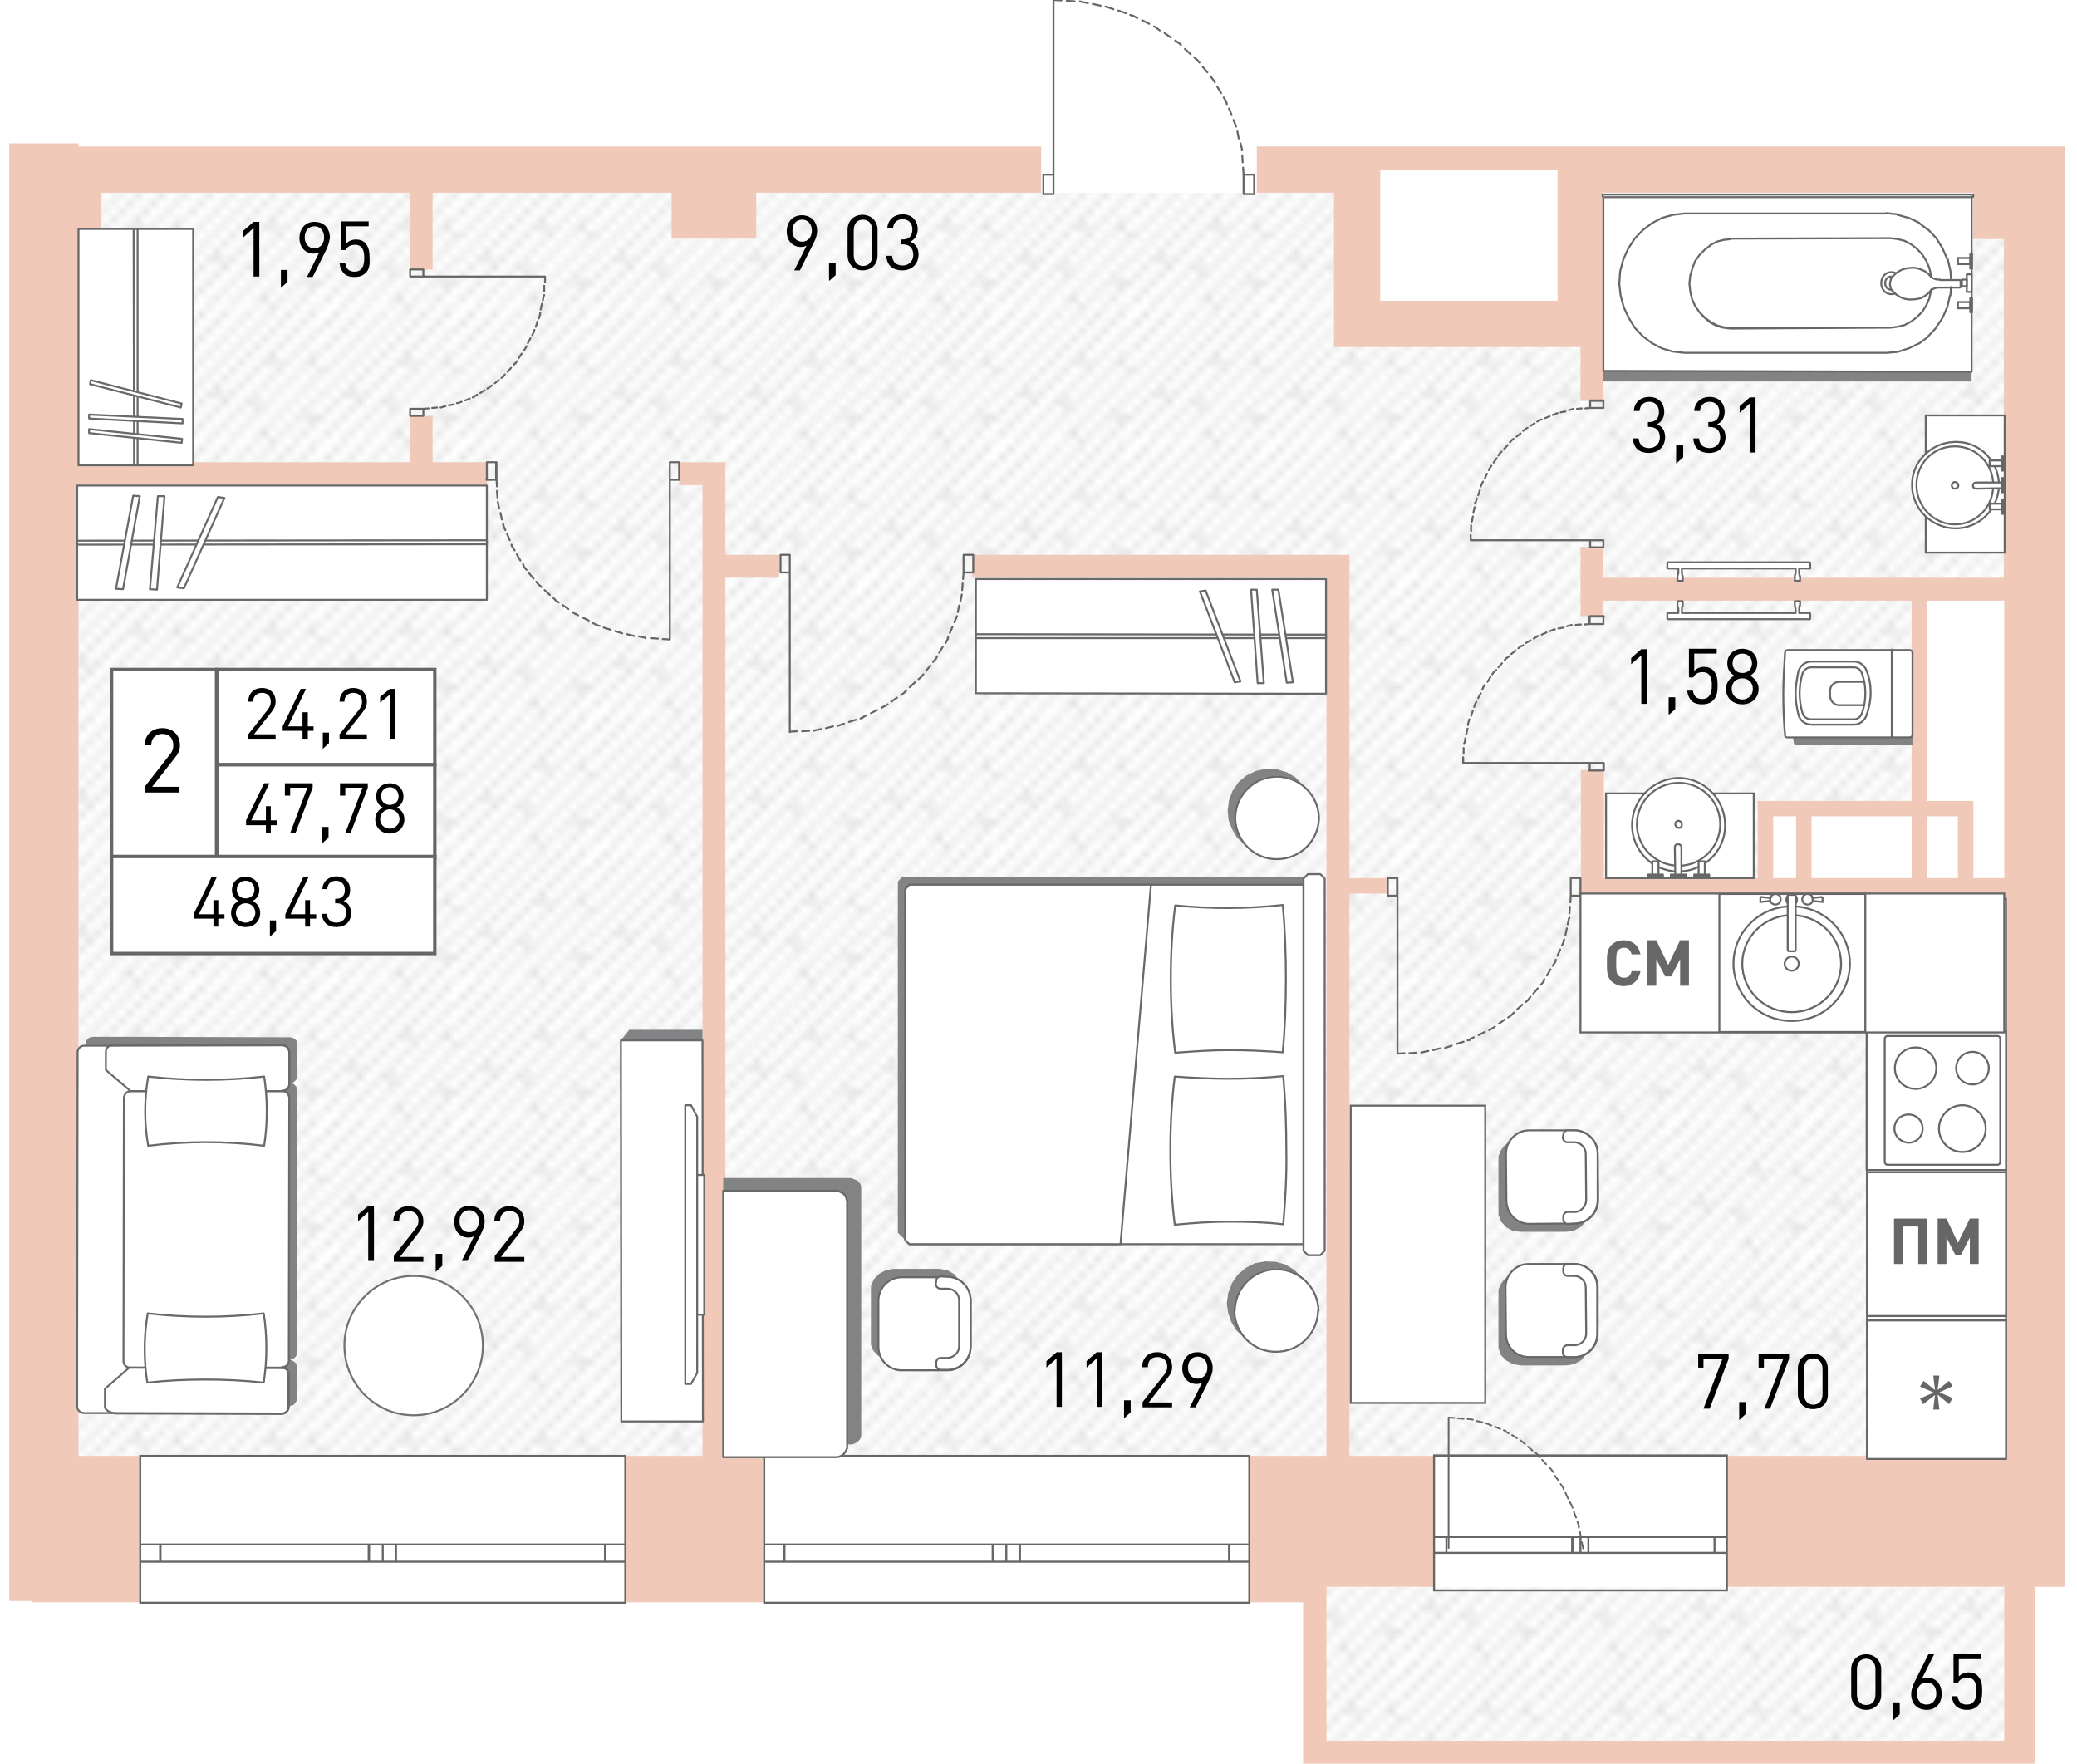 <?xml version="1.0" encoding="utf-8"?>
<!-- Generator: Adobe Illustrator 22.1.0, SVG Export Plug-In . SVG Version: 6.00 Build 0)  -->
<svg version="1.1" id="Слой_1" xmlns="http://www.w3.org/2000/svg" xmlns:xlink="http://www.w3.org/1999/xlink" x="0px" y="0px"
	 viewBox="0 0 471 400" style="enable-background:new 0 0 471 400;" xml:space="preserve">
<pattern  y="400" width="16.7" height="16.7" patternUnits="userSpaceOnUse" id="Unnamed_Pattern" viewBox="17 -33.8 16.7 16.7" style="overflow:visible;">
	<g>
		<rect x="17" y="-33.8" style="fill:none;" width="16.7" height="16.7"/>
		<g>
			<defs>
				<rect id="SVGID_1_" x="17" y="-33.8" width="16.7" height="16.7"/>
			</defs>
			<clipPath id="SVGID_2_">
				<use xlink:href="#SVGID_1_"  style="overflow:visible;"/>
			</clipPath>
			
				<line style="clip-path:url(#SVGID_2_);fill:none;stroke:#AAAAAA;stroke-width:0.216;stroke-miterlimit:22.926;" x1="33.5" y1="-50.5" x2="50.5" y2="-33.5"/>
			
				<line style="clip-path:url(#SVGID_2_);fill:none;stroke:#AAAAAA;stroke-width:0.216;stroke-miterlimit:22.926;" x1="16.8" y1="-50.5" x2="33.8" y2="-33.5"/>
			
				<line style="clip-path:url(#SVGID_2_);fill:none;stroke:#AAAAAA;stroke-width:0.216;stroke-miterlimit:22.926;" x1="19.6" y1="-50.7" x2="36.6" y2="-33.7"/>
			
				<line style="clip-path:url(#SVGID_2_);fill:none;stroke:#AAAAAA;stroke-width:0.216;stroke-miterlimit:22.926;" x1="22.3" y1="-50.8" x2="39.3" y2="-33.7"/>
			
				<line style="clip-path:url(#SVGID_2_);fill:none;stroke:#AAAAAA;stroke-width:0.216;stroke-miterlimit:22.926;" x1="25.4" y1="-50.7" x2="42.4" y2="-33.7"/>
			
				<line style="clip-path:url(#SVGID_2_);fill:none;stroke:#AAAAAA;stroke-width:0.216;stroke-miterlimit:22.926;" x1="0.1" y1="-50.5" x2="17.1" y2="-33.5"/>
			
				<line style="clip-path:url(#SVGID_2_);fill:none;stroke:#AAAAAA;stroke-width:0.216;stroke-miterlimit:22.926;" x1="2.9" y1="-50.7" x2="19.9" y2="-33.7"/>
			
				<line style="clip-path:url(#SVGID_2_);fill:none;stroke:#AAAAAA;stroke-width:0.216;stroke-miterlimit:22.926;" x1="5.6" y1="-50.8" x2="22.6" y2="-33.7"/>
			
				<line style="clip-path:url(#SVGID_2_);fill:none;stroke:#AAAAAA;stroke-width:0.216;stroke-miterlimit:22.926;" x1="8.6" y1="-50.7" x2="25.6" y2="-33.7"/>
			
				<line style="clip-path:url(#SVGID_2_);fill:none;stroke:#AAAAAA;stroke-width:0.216;stroke-miterlimit:22.926;" x1="33.5" y1="-33.8" x2="50.5" y2="-16.8"/>
			
				<line style="clip-path:url(#SVGID_2_);fill:none;stroke:#AAAAAA;stroke-width:0.216;stroke-miterlimit:22.926;" x1="30.4" y1="-34.2" x2="47.4" y2="-17.2"/>
			
				<line style="clip-path:url(#SVGID_2_);fill:none;stroke:#AAAAAA;stroke-width:0.216;stroke-miterlimit:22.926;" x1="16.8" y1="-33.8" x2="33.8" y2="-16.8"/>
			
				<line style="clip-path:url(#SVGID_2_);fill:none;stroke:#AAAAAA;stroke-width:0.216;stroke-miterlimit:22.926;" x1="13.7" y1="-34.2" x2="30.7" y2="-17.2"/>
			
				<line style="clip-path:url(#SVGID_2_);fill:none;stroke:#AAAAAA;stroke-width:0.216;stroke-miterlimit:22.926;" x1="19.6" y1="-33.9" x2="36.6" y2="-16.9"/>
			
				<line style="clip-path:url(#SVGID_2_);fill:none;stroke:#AAAAAA;stroke-width:0.216;stroke-miterlimit:22.926;" x1="22.3" y1="-34" x2="39.3" y2="-17"/>
			
				<line style="clip-path:url(#SVGID_2_);fill:none;stroke:#AAAAAA;stroke-width:0.216;stroke-miterlimit:22.926;" x1="25.4" y1="-33.9" x2="42.4" y2="-16.9"/>
			
				<line style="clip-path:url(#SVGID_2_);fill:none;stroke:#AAAAAA;stroke-width:0.216;stroke-miterlimit:22.926;" x1="27.9" y1="-34.2" x2="44.9" y2="-17.2"/>
			
				<line style="clip-path:url(#SVGID_2_);fill:none;stroke:#AAAAAA;stroke-width:0.216;stroke-miterlimit:22.926;" x1="29.8" y1="-32.3" x2="31" y2="-33.6"/>
			
				<line style="clip-path:url(#SVGID_2_);fill:none;stroke:#AAAAAA;stroke-width:0.216;stroke-miterlimit:22.926;" x1="22.8" y1="-27.9" x2="24.2" y2="-29.3"/>
			
				<line style="clip-path:url(#SVGID_2_);fill:none;stroke:#AAAAAA;stroke-width:0.216;stroke-miterlimit:22.926;" x1="28" y1="-25.5" x2="29.5" y2="-26.9"/>
			
				<line style="clip-path:url(#SVGID_2_);fill:none;stroke:#AAAAAA;stroke-width:0.216;stroke-miterlimit:22.926;" x1="23.3" y1="-33.1" x2="24.7" y2="-34.5"/>
			
				<line style="clip-path:url(#SVGID_2_);fill:none;stroke:#AAAAAA;stroke-width:0.216;stroke-miterlimit:22.926;" x1="32.3" y1="-27" x2="33.7" y2="-28.4"/>
			
				<line style="clip-path:url(#SVGID_2_);fill:none;stroke:#AAAAAA;stroke-width:0.216;stroke-miterlimit:22.926;" x1="26.9" y1="-21" x2="28.3" y2="-22.3"/>
			
				<line style="clip-path:url(#SVGID_2_);fill:none;stroke:#AAAAAA;stroke-width:0.216;stroke-miterlimit:22.926;" x1="0.1" y1="-33.8" x2="17.1" y2="-16.8"/>
			
				<line style="clip-path:url(#SVGID_2_);fill:none;stroke:#AAAAAA;stroke-width:0.216;stroke-miterlimit:22.926;" x1="2.9" y1="-33.9" x2="19.9" y2="-16.9"/>
			
				<line style="clip-path:url(#SVGID_2_);fill:none;stroke:#AAAAAA;stroke-width:0.216;stroke-miterlimit:22.926;" x1="5.6" y1="-34" x2="22.6" y2="-17"/>
			
				<line style="clip-path:url(#SVGID_2_);fill:none;stroke:#AAAAAA;stroke-width:0.216;stroke-miterlimit:22.926;" x1="8.6" y1="-33.9" x2="25.6" y2="-16.9"/>
			
				<line style="clip-path:url(#SVGID_2_);fill:none;stroke:#AAAAAA;stroke-width:0.216;stroke-miterlimit:22.926;" x1="11.1" y1="-34.2" x2="28.1" y2="-17.2"/>
			
				<line style="clip-path:url(#SVGID_2_);fill:none;stroke:#AAAAAA;stroke-width:0.216;stroke-miterlimit:22.926;" x1="15.6" y1="-27" x2="17" y2="-28.4"/>
			
				<line style="clip-path:url(#SVGID_2_);fill:none;stroke:#AAAAAA;stroke-width:0.216;stroke-miterlimit:22.926;" x1="33.5" y1="-17.1" x2="50.5" y2="-0.1"/>
			
				<line style="clip-path:url(#SVGID_2_);fill:none;stroke:#AAAAAA;stroke-width:0.216;stroke-miterlimit:22.926;" x1="30.4" y1="-17.5" x2="47.4" y2="-0.5"/>
			
				<line style="clip-path:url(#SVGID_2_);fill:none;stroke:#AAAAAA;stroke-width:0.216;stroke-miterlimit:22.926;" x1="16.8" y1="-17.1" x2="33.8" y2="-0.1"/>
			
				<line style="clip-path:url(#SVGID_2_);fill:none;stroke:#AAAAAA;stroke-width:0.216;stroke-miterlimit:22.926;" x1="13.7" y1="-17.5" x2="30.7" y2="-0.5"/>
			
				<line style="clip-path:url(#SVGID_2_);fill:none;stroke:#AAAAAA;stroke-width:0.216;stroke-miterlimit:22.926;" x1="19.6" y1="-17.2" x2="36.6" y2="-0.2"/>
			
				<line style="clip-path:url(#SVGID_2_);fill:none;stroke:#AAAAAA;stroke-width:0.216;stroke-miterlimit:22.926;" x1="22.3" y1="-17.3" x2="39.3" y2="-0.3"/>
			
				<line style="clip-path:url(#SVGID_2_);fill:none;stroke:#AAAAAA;stroke-width:0.216;stroke-miterlimit:22.926;" x1="25.4" y1="-17.2" x2="42.4" y2="-0.2"/>
			
				<line style="clip-path:url(#SVGID_2_);fill:none;stroke:#AAAAAA;stroke-width:0.216;stroke-miterlimit:22.926;" x1="27.9" y1="-17.5" x2="44.9" y2="-0.5"/>
			
				<line style="clip-path:url(#SVGID_2_);fill:none;stroke:#AAAAAA;stroke-width:0.216;stroke-miterlimit:22.926;" x1="23.3" y1="-16.3" x2="24.7" y2="-17.8"/>
			
				<line style="clip-path:url(#SVGID_2_);fill:none;stroke:#AAAAAA;stroke-width:0.216;stroke-miterlimit:22.926;" x1="0.1" y1="-17.1" x2="17.1" y2="-0.1"/>
			
				<line style="clip-path:url(#SVGID_2_);fill:none;stroke:#AAAAAA;stroke-width:0.216;stroke-miterlimit:22.926;" x1="2.9" y1="-17.2" x2="19.9" y2="-0.2"/>
			
				<line style="clip-path:url(#SVGID_2_);fill:none;stroke:#AAAAAA;stroke-width:0.216;stroke-miterlimit:22.926;" x1="5.6" y1="-17.3" x2="22.6" y2="-0.3"/>
			
				<line style="clip-path:url(#SVGID_2_);fill:none;stroke:#AAAAAA;stroke-width:0.216;stroke-miterlimit:22.926;" x1="8.6" y1="-17.2" x2="25.6" y2="-0.2"/>
			
				<line style="clip-path:url(#SVGID_2_);fill:none;stroke:#AAAAAA;stroke-width:0.216;stroke-miterlimit:22.926;" x1="11.1" y1="-17.5" x2="28.1" y2="-0.5"/>
		</g>
	</g>
</pattern>
<pattern  id="SVGID_3_" xlink:href="#Unnamed_Pattern" patternTransform="matrix(0 1.799 -1.799 0 6204.558 5024.918)">
</pattern>
<path style="fill:url(#SVGID_3_);" d="M459.7,398.3H297.3v-38.4h162.4V398.3z M459.7,43.7v90.4c-8.2,0.1-16.3,0.3-24.5,0.4v48.7
	c-11.6,0.1-23.3,0.1-34.9,0.2v17.5c19.8-0.1,39.6-0.3,59.4-0.4v129.7H10.8V43.7h296.1c0.3,9.9,0.5,19.8,0.8,29.7
	c16.9-0.6,33.8-1.2,50.7-1.7l-0.6-27.9H459.7z M459.7,43.7v90.4c-8.2,0.1-16.3,0.3-24.5,0.4v48.7c-11.6,0.1-23.3,0.1-34.9,0.2v17.5
	c19.8-0.1,39.6-0.3,59.4-0.4v129.7H10.8V43.7h296.1c0.3,9.9,0.5,19.8,0.8,29.7c16.9-0.6,33.8-1.2,50.7-1.7l-0.6-27.9H459.7z"/>
<g>
	<polygon style="fill:#F1C9B8;" points="98.1,94.3 92.9,94.3 92.9,104.8 17.8,104.8 17.8,52.4 23,52.4 23,43.7 92.9,43.7 92.9,61.1 
		98.1,61.1 98.1,43.7 152.3,43.7 152.3,54.1 171.5,54.1 171.5,43.7 236.1,43.7 236.1,33.2 98.1,33.2 92.9,33.2 23,33.2 17.8,33.2 
		17.8,32.5 2.1,32.5 2.1,363 7.3,363 7.3,363.3 31.8,363.3 31.8,330.1 17.8,330.1 17.8,110 110.4,110 110.4,104.8 98.1,104.8 	"/>
	<polygon style="fill:#F1C9B8;" points="164.5,110 164.5,104.8 159.3,104.8 154,104.8 154,110 159.3,110 159.3,125.8 159.3,131 
		159.3,330.1 141.8,330.1 141.8,363.3 173.3,363.3 173.3,330.1 164.5,330.1 164.5,131 176.7,131 176.7,125.8 164.5,125.8 	"/>
	<path style="fill:#F1C9B8;" d="M468.2,33.2h-20.7h-92.6h-1.7H313h-1.7h-8.7H285v10.5h17.5v24.5v10.5H313h40.2h5.2v12.2h5.2V78.6
		V66.4V43.7h83.8v10.5h7V131h-90.8v-7h-5.2v15.7h5.2v-3.5h69.9v45.4h-31.4h-3.5v3.5v14h-34.9v-24.5h-5.2v24.5v3.5h5.2h90.8v127.5
		h-62.9v29.7h62.9v34.9H300.8v-31.4v-3.5h24.5v-29.7H306V202.6h8.7v-3.5H306V131v-5.2h-5.2h-80.3v5.2h80.3v199.1H292h-8.7v33.2h12.2
		v31.4v5.2h165.9v-3.5v-1.7v-34.9h6.8v-22.7h0.1v-283V41.9v-8.7H468.2z M353.2,43.7v24.5H313V43.7v-5.2h40.2V43.7z M407.3,199.1
		h-5.2v-14h5.2V199.1z M433.5,199.1h-22.7v-14h22.7V199.1z M444,199.1h-7v-14h7V199.1z M454.5,199.1h-7v-14v-3.5H444h-7v-45.4h17.5
		V199.1z"/>
</g>
<path style="fill:none;stroke:#666666;stroke-width:0.45;stroke-miterlimit:10;" d="M325.2,360.6h66.4v-30.6h-66.4V360.6z
	 M391.6,360.6h-66.4 M391.6,330.1h-66.4 M391.6,352.1h-2.8v-3.6h2.8V352.1z M358.4,348.5h1.8v3.6h-1.8V348.5z M388.8,352.1h-28.6
	v-3.6h28.6V352.1z M358.4,352.1h-1.9v-3.6h1.9V352.1z M325.2,348.5h2.8v3.6h-2.8V348.5z M356.5,352.1H328v-3.6h28.6V352.1z
	 M391.6,352.1h-2.8 M388.8,352.1v-3.6 M388.8,348.5h2.8 M358.4,348.5h1.8 M360.2,348.5v3.6 M360.2,352.1h-1.8 M388.8,352.1h-28.6
	 M360.2,348.5h28.6 M358.4,352.1h-1.9 M356.5,352.1v-3.6 M356.5,348.5h1.9 M325.2,348.5h2.8 M328,348.5v3.6 M328,352.1h-2.8
	 M356.5,352.1H328 M328,348.5h28.6"/>
<path style="fill:none;stroke:#666666;stroke-width:0.45;stroke-miterlimit:10;" d="M173.3,363.4h110v-33.3h-110V363.4z
	 M283.3,363.4h-110 M283.3,330.1h-110 M283.3,354.1h-4.6v-3.9h4.6V354.1z M228.2,350.2h3v3.9h-3V350.2z M278.7,354.1h-47.4v-3.9
	h47.4V354.1z M228.2,354.1h-3.1v-3.9h3.1V354.1z M173.3,350.2h4.6v3.9h-4.6V350.2z M225.2,354.1h-47.3v-3.9h47.3V354.1z
	 M283.3,354.1h-4.6 M278.7,354.1v-3.9 M278.7,350.2h4.6 M228.2,350.2h3 M231.3,350.2v3.9 M231.3,354.1h-3 M278.7,354.1h-47.4
	 M231.3,350.2h47.4 M228.2,354.1h-3.1 M225.2,354.1v-3.9 M225.2,350.2h3.1 M173.3,350.2h4.6 M177.8,350.2v3.9 M177.8,354.1h-4.6
	 M225.2,354.1h-47.3 M177.8,350.2h47.3"/>
<path style="fill:none;stroke:#666666;stroke-width:0.45;stroke-miterlimit:10;" d="M31.8,363.4h110v-33.3h-110V363.4z
	 M141.8,363.4h-110 M141.8,330.1h-110 M141.8,354.1h-4.6v-3.9h4.6V354.1z M86.8,350.2h3v3.9h-3V350.2z M137.2,354.1H89.8v-3.9h47.4
	V354.1z M86.8,354.1h-3.1v-3.9h3.1V354.1z M31.8,350.2h4.6v3.9h-4.6V350.2z M83.7,354.1H36.3v-3.9h47.3V354.1z M141.8,354.1h-4.6
	 M137.2,354.1v-3.9 M137.2,350.2h4.6 M86.8,350.2h3 M89.8,350.2v3.9 M89.8,354.1h-3 M137.2,354.1H89.8 M89.8,350.2h47.4 M86.8,354.1
	h-3.1 M83.7,354.1v-3.9 M83.7,350.2h3.1 M31.8,350.2h4.6 M36.3,350.2v3.9 M36.3,354.1h-4.6 M83.7,354.1H36.3 M36.3,350.2h47.3"/>
<path style="fill:none;stroke:#666666;stroke-width:0.437;stroke-linecap:round;stroke-linejoin:round;stroke-miterlimit:10;" d="
	M123.6,62.7l0,1.2 M123.4,64.8l0,1.3 M123.4,66.9l0,0.1 M123.3,67l-0.2,1.1 M122.9,68.9l-0.3,1.3 M122.5,70.9l0,0.2 M122.5,71.2
	l-0.3,1 M121.9,72.9l-0.4,1.2 M121.2,74.8l-0.1,0.3 M121.1,75.2l-0.4,0.8 M120.3,76.7l-0.6,1.1 M119.4,78.5l-0.2,0.4 M119.2,78.9
	l-0.4,0.6 M118.3,80.2l-0.7,1 M117.2,81.9l-0.3,0.5 M116.9,82.3l-0.4,0.4 M115.9,83.4l-0.8,0.9 M114.5,84.9l-0.4,0.5 M114.1,85.4
	l-0.4,0.3 M113.1,86.2l-0.9,0.7 M111.5,87.4l-0.6,0.5 M110.9,87.9l-0.4,0.2 M109.9,88.5l-1,0.6 M108.2,89.5l-0.7,0.4 M107.5,90
	l-0.3,0.1 M106.5,90.4l-1,0.4 M104.7,91.1l-0.9,0.3 M103.8,91.4l-0.2,0 M102.9,91.7l-1.1,0.2 M101,92.1l-1,0.3 M99.9,92.4L99.9,92.4
	 M99.1,92.4L98,92.5 M97.2,92.6L96,92.7 M93,92.7H96v1.6H93V92.7z M96,62.7H93v-1.6H96V62.7z M93,94.3v-1.6 M93,92.7H96 M96,92.7
	v1.6 M96,94.3H93 M96,61.1v1.6 M96,62.7H93 M93,62.7v-1.6 M93,61.1H96 M96,62.7h27.5"/>
<path style="fill:none;stroke:#666666;stroke-width:0.437;stroke-linecap:round;stroke-linejoin:round;stroke-miterlimit:10;" d="
	M179.1,165.9l1.6-0.1 M181.9,165.8l1.6-0.1 M184.6,165.7l0.2-0.1 M184.8,165.6l1.4-0.3 M187.3,165.1l1.6-0.4 M189.9,164.6l0.3-0.1
	 M190.2,164.5l1.2-0.4 M192.5,163.7l1.6-0.5 M195.1,162.9l0.5-0.1 M195.5,162.7l1-0.5 M197.5,161.7l1.4-0.7 M199.9,160.5l0.5-0.3
	 M200.5,160.2l0.8-0.5 M202.1,159.1l1.3-0.9 M204.3,157.6l0.6-0.4 M204.9,157.2l0.6-0.6 M206.3,155.8l1.2-1.1 M208.3,154l0.6-0.5
	 M208.9,153.5l0.5-0.6 M210,152.1l1-1.2 M211.6,150.1l0.7-0.8 M212.3,149.3l0.2-0.5 M213,148l0.8-1.4 M214.4,145.8l0.6-1
	 M214.9,144.8l0.1-0.4 M215.4,143.5l0.6-1.4 M216.4,141.1l0.5-1.1 M216.9,140l0.1-0.3 M217.2,138.8l0.3-1.5 M217.8,136.3l0.3-1.4
	 M218.1,134.9v-0.1 M218.2,133.8l0.1-1.5 M218.4,131.3l0.1-1.5 M220.7,125.8h-2.2v4h2.2V125.8z M177,129.8h2.1v-4H177V129.8z
	 M220.7,125.8h-2.2 M218.5,125.8v4 M218.5,129.8h2.2 M220.7,129.8v-4 M177,129.8h2.1 M179.1,129.8v-4 M179.1,125.8H177 M177,125.8v4
	 M179.1,129.8v36.2"/>
<path style="fill:none;stroke:#666666;stroke-width:0.437;stroke-linecap:round;stroke-linejoin:round;stroke-miterlimit:10;" d="
	M151.9,145l-1.6-0.1 M149.2,144.8l-1.6-0.1 M146.4,144.7l-0.2-0.1 M146.3,144.6l-1.4-0.3 M143.8,144.2l-1.6-0.4 M141.1,143.6
	l-0.3-0.1 M140.8,143.5l-1.3-0.4 M138.5,142.8l-1.6-0.5 M136,141.9l-0.5-0.1 M135.5,141.8l-1-0.5 M133.5,140.7l-1.4-0.7
	 M131.1,139.5l-0.5-0.3 M130.6,139.3l-0.8-0.5 M128.9,138.1l-1.3-0.9 M126.7,136.6l-0.6-0.4 M126.1,136.2l-0.6-0.6 M124.7,134.9
	l-1.2-1.1 M122.8,133.1l-0.6-0.5 M122.1,132.5l-0.5-0.6 M121,131.2l-1-1.2 M119.4,129.2l-0.7-0.8 M118.8,128.4l-0.2-0.5 M118,127.1
	l-0.8-1.4 M116.7,124.8l-0.6-1 M116.1,123.9l-0.1-0.4 M115.6,122.5l-0.6-1.4 M114.6,120.2l-0.5-1.1 M114.2,119.1l-0.1-0.3
	 M113.8,117.8l-0.3-1.5 M113.2,115.3l-0.3-1.4 M112.9,113.9v-0.1 M112.8,112.8l-0.1-1.5 M112.7,110.3l-0.1-1.5 M110.4,104.8h2.2v4
	h-2.2V104.8z M154,108.8h-2.1v-4h2.1V108.8z M110.4,104.8h2.2 M112.5,104.8v4 M112.5,108.8h-2.2 M110.4,108.8v-4 M154,108.8h-2.1
	 M151.9,108.8v-4 M151.9,104.8h2.1 M154,104.8v4 M151.9,108.8V145"/>
<path style="fill:none;stroke:#666666;stroke-width:0.437;stroke-linecap:round;stroke-linejoin:round;stroke-miterlimit:10;" d="
	M238.9,0l1.8,0.1 M241.9,0.2l1.8,0.1 M244.9,0.3l0.2,0.1 M245.1,0.4l1.6,0.3 M247.8,0.9l1.8,0.4 M250.7,1.5l0.3,0.1 M251.1,1.6
	l1.4,0.5 M253.6,2.4l1.7,0.6 M256.3,3.4l0.5,0.2 M256.8,3.5l1.1,0.6 M259,4.6l1.6,0.8 M261.7,6l0.6,0.3 M262.2,6.3l0.8,0.6
	 M264.1,7.5l1.4,1 M266.5,9.2l0.7,0.5 M267.2,9.6l0.6,0.6 M268.7,11.1l1.3,1.2 M270.8,13l0.7,0.6 M271.5,13.6l0.5,0.6 M272.7,15.1
	l1.1,1.3 M274.5,17.3l0.7,0.9 M275.2,18.2l0.3,0.5 M276,19.6l0.9,1.5 M277.5,22.1l0.6,1 M278.1,23.1l0.1,0.5 M278.7,24.6l0.6,1.5
	 M279.7,27.2l0.5,1.2 M280.2,28.4l0.1,0.3 M280.6,29.8l0.3,1.6 M281.3,32.5l0.4,1.5 M281.6,34v0.1 M281.7,35.2l0.1,1.6 M281.9,38
	l0.1,1.6 M284.4,44H282v-4.4h2.4V44z M236.6,39.6h2.3V44h-2.3V39.6z M284.4,44H282 M282,44v-4.4 M282,39.6h2.4 M284.4,39.6V44
	 M236.6,39.6h2.3 M238.9,39.6V44 M238.9,44h-2.3 M236.6,44v-4.4 M238.9,39.6V0"/>
<path style="fill:none;stroke:#666666;stroke-width:0.437;stroke-linecap:round;stroke-linejoin:round;stroke-miterlimit:10;" d="
	M316.9,238.9l1.6-0.1 M319.6,238.8l1.6-0.1 M322.3,238.7l0.2-0.1 M322.5,238.6l1.4-0.3 M325,238.1l1.6-0.4 M327.7,237.6l0.3-0.1
	 M328,237.5l1.2-0.4 M330.3,236.7l1.6-0.5 M332.8,235.9l0.5-0.1 M333.2,235.7l1-0.5 M335.3,234.7l1.4-0.7 M337.7,233.6l0.5-0.3
	 M338.2,233.3l0.8-0.5 M339.9,232.1l1.3-0.9 M342,230.7l0.6-0.4 M342.7,230.2l0.6-0.6 M344,228.9l1.2-1.1 M346,227.2l0.6-0.5
	 M346.6,226.6l0.5-0.6 M347.7,225.3l1-1.2 M349.4,223.3l0.7-0.8 M350,222.5l0.2-0.5 M350.8,221.2l0.8-1.4 M352.1,219l0.6-0.9
	 M352.7,218l0.1-0.4 M353.2,216.7l0.6-1.4 M354.2,214.4l0.5-1.1 M354.6,213.3l0.1-0.3 M355,212l0.3-1.5 M355.5,209.6l0.3-1.4
	 M355.9,208.2v-0.1 M355.9,207.1l0.1-1.5 M356.1,204.6l0.1-1.5 M358.4,199.1h-2.2v4h2.2V199.1z M314.7,203.1h2.1v-4h-2.1V203.1z
	 M358.4,199.1h-2.2 M356.2,199.1v4 M356.2,203.1h2.2 M358.4,203.1v-4 M314.7,203.1h2.1 M316.9,203.1v-4 M316.9,199.1h-2.1
	 M314.7,199.1v4 M316.9,203.1v35.8"/>
<path style="fill:none;stroke:#666666;stroke-width:0.437;stroke-linecap:round;stroke-linejoin:round;stroke-miterlimit:10;" d="
	M331.8,173l0-1.3 M331.9,170.9l0-1.3 M332,168.7l0-0.1 M332.1,168.5l0.2-1.1 M332.5,166.5l0.3-1.3 M332.9,164.4l0-0.2 M332.9,164.1
	l0.3-1 M333.6,162.3l0.4-1.2 M334.3,160.3l0.1-0.4 M334.4,159.9l0.4-0.8 M335.2,158.3l0.6-1.1 M336.1,156.4l0.2-0.4 M336.3,155.9
	l0.4-0.6 M337.3,154.6l0.7-1.1 M338.4,152.9l0.3-0.5 M338.8,152.4l0.5-0.5 M339.8,151.3l0.8-0.9 M341.2,149.7l0.4-0.5 M341.7,149.2
	l0.5-0.4 M342.7,148.3l1-0.8 M344.3,147l0.6-0.5 M345,146.5l0.4-0.2 M346,145.8l1.1-0.6 M347.8,144.8l0.8-0.5 M348.5,144.3l0.3-0.1
	 M349.6,143.9l1.1-0.5 M351.5,143.1l0.9-0.4 M352.4,142.8l0.2-0.1 M353.4,142.5l1.2-0.2 M355.3,142l1.1-0.3 M356.4,141.8
	L356.4,141.8 M357.3,141.7l1.2-0.1 M359.3,141.6l1.2-0.1 M363.6,141.5h-3.2v-1.7h3.2V141.5z M360.5,174.7V173h3.2l0,1.7H360.5z
	 M363.6,139.7v1.7 M363.6,141.5h-3.2 M360.5,141.5v-1.7 M360.5,139.7h3.2 M360.5,174.7V173 M360.5,173h3.2 M363.6,173l0,1.7
	 M363.6,174.7h-3.2 M360.5,173h-28.7"/>
<path style="fill:none;stroke:#666666;stroke-width:0.437;stroke-linecap:round;stroke-linejoin:round;stroke-miterlimit:10;" d="
	M333.5,122.5l0-1.2 M333.6,120.4l0-1.3 M333.7,118.3l0-0.1 M333.8,118.2l0.2-1.1 M334.1,116.3l0.3-1.3 M334.5,114.2l0-0.2
	 M334.6,114l0.3-1 M335.2,112.3l0.4-1.2 M335.8,110.3l0.1-0.3 M335.9,110l0.4-0.8 M336.7,108.5l0.5-1.1 M337.6,106.6l0.2-0.4
	 M337.8,106.2l0.4-0.6 M338.7,104.9l0.7-1 M339.8,103.3l0.3-0.5 M340.1,102.8l0.4-0.4 M341.1,101.8l0.8-0.9 M342.4,100.3l0.4-0.5
	 M342.8,99.8l0.4-0.3 M343.9,99l0.9-0.7 M345.4,97.7l0.6-0.5 M346,97.2l0.4-0.2 M347,96.6l1-0.6 M348.6,95.6l0.7-0.4 M349.3,95.2
	l0.3-0.1 M350.4,94.8l1-0.4 M352.1,94.1l0.8-0.3 M353,93.7l0.2,0 M353.9,93.5l1.1-0.2 M355.8,93l1-0.3 M356.8,92.8L356.8,92.8
	 M357.6,92.7l1.1-0.1 M359.5,92.6l1.1-0.1 M363.6,92.5h-3v-1.6h3V92.5z M360.6,124.1v-1.6h3l0,1.6H360.6z M363.6,90.8v1.6
	 M363.6,92.5h-3 M360.6,92.5v-1.6 M360.6,90.8h3 M360.6,124.1v-1.6 M360.6,122.5h3 M363.6,122.5l0,1.6 M363.6,124.1h-3 M360.6,122.5
	h-27.1"/>
<path style="fill:none;stroke:#666666;stroke-width:0.381;stroke-linecap:round;stroke-linejoin:round;stroke-miterlimit:10;" d="
	M328.5,321.4l1.3,0.1 M330.6,321.6l1.3,0.1 M332.8,321.7l0.1,0.1 M332.9,321.7l1.1,0.2 M334.9,322.2l1.3,0.3 M336.9,322.7l0.2,0.1
	 M337.2,322.8l1,0.4 M339,323.5l1.2,0.5 M341,324.3l0.4,0.1 M341.3,324.5l0.8,0.5 M342.9,325.4l1.1,0.7 M344.8,326.6l0.4,0.3
	 M345.2,326.9l0.6,0.5 M346.5,328l1,0.9 M348.2,329.4l0.5,0.4 M348.7,329.8l0.5,0.6 M349.7,331l0.9,1 M351.3,332.7l0.5,0.5
	 M351.8,333.2l0.4,0.6 M352.6,334.6l0.8,1.1 M353.9,336.5l0.5,0.7 M354.4,337.2l0.2,0.5 M355,338.5l0.6,1.3 M356,340.6l0.5,0.9
	 M356.5,341.5l0.1,0.4 M356.9,342.8l0.5,1.3 M357.7,345l0.4,1.1 M358,346.1l0,0.3 M358.3,347.3l0.2,1.4 M358.7,349.7l0.3,1.3
	 M359,351v0.1 M328.5,351c0-9.9,0-19.7,0-29.6"/>
<polygon style="fill-rule:evenodd;clip-rule:evenodd;fill:#FFFFFF;" points="378.1,127.6 378.2,127.5 410.4,127.5 410.5,127.7 
	410.5,128.9 410.4,128.9 408,128.9 408,130 408.2,130.6 408.2,131.7 407,131.7 407,130.6 407.2,130 407.2,128.9 381.4,128.9 
	381.4,130 381.6,130.6 381.6,131.7 380.4,131.7 380.4,130.6 380.6,130 380.6,128.9 378.2,128.9 378.1,128.9 "/>
<path style="fill:none;stroke:#69686A;stroke-width:0.437;stroke-linecap:round;stroke-linejoin:round;stroke-miterlimit:10;" d="
	M378.1,127.6L378.1,127.6 M378.2,127.5h32.2 M410.4,127.5l0.1,0.1 M410.5,127.7v1.2 M410.5,128.9L410.5,128.9 M410.4,128.9H408
	 M408,128.9v1.1 M408,130l0.1,0.6 M408.2,130.6v1 M408.2,131.7H407 M407,131.7v-1 M407,130.6l0.2-0.7 M407.2,130v-1 M407.2,128.9
	h-25.8 M381.4,128.9v1.1 M381.4,130l0.1,0.5 M381.6,130.6v1.1 M381.6,131.7h-1.2 M380.4,131.7v-1.1 M380.4,130.6l0.2-0.6 M380.6,130
	v-1 M380.6,128.9h-2.4 M378.2,128.9L378.2,128.9 M378.1,128.9v-1.2"/>
<rect x="436.7" y="94.2" style="fill:#FFFFFF;" width="17.9" height="31.1"/>
<rect x="436.7" y="94.2" style="fill:none;stroke:#676768;stroke-width:0.437;stroke-miterlimit:10;" width="17.9" height="31.1"/>
<polygon style="fill-rule:evenodd;clip-rule:evenodd;fill:#FFFFFF;" points="443.3,119.8 440.8,119.5 438.4,118.5 436.5,116.9 
	434.9,114.9 433.9,112.5 433.6,110 433.9,107.5 434.9,105.1 436.5,103 438.4,101.5 440.8,100.5 443.3,100.2 445.8,100.5 
	448.2,101.5 450.2,103 451.7,105.1 452.7,107.5 453.1,110 452.7,112.5 451.7,114.9 450.2,116.9 448.2,118.5 445.8,119.5 "/>
<path style="fill-rule:evenodd;clip-rule:evenodd;fill:#FFFFFF;" d="M443.3,119.8c5.4,0.1,9.8-4.2,10-9.6c0.1-5.4-4.1-9.9-9.5-10
	h-0.5c-5.4,0.1-9.9,4.6-9.7,10C433.7,115.5,438.1,119.7,443.3,119.8"/>
<path style="fill:none;stroke:#676768;stroke-width:0.437;stroke-linecap:round;stroke-linejoin:round;stroke-miterlimit:10;" d="
	M443.3,119.8c5.4,0.1,9.8-4.2,10-9.6c0.1-5.4-4.1-9.9-9.5-10h-0.5c-5.4,0.1-9.9,4.6-9.7,10C433.7,115.5,438.1,119.7,443.3,119.8z"/>
<polygon style="fill-rule:evenodd;clip-rule:evenodd;fill:#FFFFFF;" points="443.3,118.9 440.9,118.4 438.6,117.4 436.7,115.8 
	435.4,113.7 434.7,111.3 434.7,108.8 435.4,106.4 436.7,104.2 438.6,102.6 440.9,101.5 443.3,101.2 445.8,101.5 448,102.6 
	449.9,104.2 451.3,106.4 452,108.8 452,111.3 451.3,113.7 449.9,115.8 448,117.4 445.8,118.4 "/>
<path style="fill-rule:evenodd;clip-rule:evenodd;fill:#FFFFFF;" d="M443.3,101.2c-4.9,0-8.7,3.9-8.7,8.8c0,4.8,3.9,8.9,8.7,8.9
	c4.9,0,8.7-4,8.7-8.8C452.1,105.2,448.1,101.2,443.3,101.2"/>
<path style="fill:none;stroke:#676768;stroke-width:0.437;stroke-linecap:round;stroke-linejoin:round;stroke-miterlimit:10;" d="
	M443.3,101.2c-4.9,0-8.7,3.9-8.7,8.8c0,4.8,3.9,8.9,8.7,8.9c4.9,0,8.7-4,8.7-8.8C452.1,105.2,448.1,101.2,443.3,101.2z"/>
<polygon style="fill-rule:evenodd;clip-rule:evenodd;fill:#FFFFFF;" points="443.3,110.7 442.8,110.5 442.6,110 442.8,109.4 
	443.3,109.3 443.8,109.4 444,110 443.8,110.5 "/>
<polygon style="fill-rule:evenodd;clip-rule:evenodd;fill:#FFFFFF;" points="443.3,111 442.6,110.7 442.3,110 442.6,109.3 
	443.3,109 444,109.3 444.3,110 444,110.7 "/>
<rect x="453.9" y="103.5" style="fill-rule:evenodd;clip-rule:evenodd;fill:#FFFFFF;" width="0.4" height="3.2"/>
<path style="fill-rule:evenodd;clip-rule:evenodd;fill:#FFFFFF;" d="M443.3,109.3c-0.4,0-0.7,0.4-0.7,0.8c0,0.4,0.3,0.7,0.7,0.7
	c0.4,0,0.8-0.3,0.8-0.7C444.1,109.6,443.7,109.3,443.3,109.3"/>
<path style="fill:none;stroke:#676768;stroke-width:0.437;stroke-linecap:round;stroke-linejoin:round;stroke-miterlimit:10;" d="
	M443.3,109.3c-0.4,0-0.7,0.4-0.7,0.8c0,0.4,0.3,0.7,0.7,0.7c0.4,0,0.8-0.3,0.8-0.7C444.1,109.6,443.7,109.3,443.3,109.3z"/>
<rect x="453.9" y="103.5" style="fill-rule:evenodd;clip-rule:evenodd;fill:#FFFFFF;" width="0.4" height="3.2"/>
<rect x="453.9" y="103.5" style="fill:none;stroke:#676768;stroke-width:0.437;stroke-linecap:round;stroke-linejoin:round;stroke-miterlimit:10;" width="0.4" height="3.2"/>
<rect x="451.2" y="104.4" style="fill-rule:evenodd;clip-rule:evenodd;fill:#FFFFFF;" width="2.8" height="1.3"/>
<rect x="451.2" y="104.4" style="fill-rule:evenodd;clip-rule:evenodd;fill:#FFFFFF;" width="2.8" height="1.3"/>
<rect x="451.2" y="104.4" style="fill:none;stroke:#676768;stroke-width:0.437;stroke-linecap:round;stroke-linejoin:round;stroke-miterlimit:10;" width="2.8" height="1.3"/>
<rect x="453.9" y="108.4" style="fill-rule:evenodd;clip-rule:evenodd;fill:#FFFFFF;" width="0.4" height="3.2"/>
<polygon style="fill-rule:evenodd;clip-rule:evenodd;fill:#FFFFFF;" points="453.9,111.6 453.9,108.4 454.3,108.4 454.3,111.6 "/>
<polygon style="fill:none;stroke:#676768;stroke-width:0.437;stroke-linecap:round;stroke-linejoin:round;stroke-miterlimit:10;" points="
	453.9,111.6 453.9,108.4 454.3,108.4 454.3,111.6 "/>
<polygon style="fill-rule:evenodd;clip-rule:evenodd;fill:#FFFFFF;" points="453.9,109.3 453.9,110.7 448.1,110.7 447.7,110.5 
	447.5,110 447.7,109.5 448.1,109.3 "/>
<path style="fill-rule:evenodd;clip-rule:evenodd;fill:#FFFFFF;" d="M453.9,110.7l-5.8,0.1c-0.4,0-0.7-0.3-0.7-0.7
	c0-0.4,0.3-0.7,0.7-0.7h5.8L453.9,110.7z"/>
<path style="fill:none;stroke:#676768;stroke-width:0.437;stroke-linecap:round;stroke-linejoin:round;stroke-miterlimit:10;" d="
	M453.9,110.7l-5.8,0.1c-0.4,0-0.7-0.3-0.7-0.7c0-0.4,0.3-0.7,0.7-0.7h5.8L453.9,110.7z"/>
<rect x="453.9" y="113.3" style="fill-rule:evenodd;clip-rule:evenodd;fill:#FFFFFF;" width="0.4" height="3.2"/>
<rect x="453.9" y="113.3" style="fill-rule:evenodd;clip-rule:evenodd;fill:#FFFFFF;" width="0.4" height="3.2"/>
<rect x="453.9" y="113.3" style="fill:none;stroke:#676768;stroke-width:0.437;stroke-linecap:round;stroke-linejoin:round;stroke-miterlimit:10;" width="0.4" height="3.2"/>
<rect x="451.2" y="114.2" style="fill-rule:evenodd;clip-rule:evenodd;fill:#FFFFFF;" width="2.8" height="1.3"/>
<rect x="451.2" y="114.2" style="fill-rule:evenodd;clip-rule:evenodd;fill:#FFFFFF;" width="2.8" height="1.3"/>
<rect x="451.2" y="114.2" style="fill:none;stroke:#676768;stroke-width:0.437;stroke-linecap:round;stroke-linejoin:round;stroke-miterlimit:10;" width="2.8" height="1.3"/>
<polygon style="fill-rule:evenodd;clip-rule:evenodd;fill:#FFFFFF;" points="221.3,131.3 300.7,131.3 300.7,157.3 221.3,157.2 "/>
<polygon style="fill:none;stroke:#69686A;stroke-width:0.437;stroke-linecap:round;stroke-linejoin:round;stroke-miterlimit:10;" points="
	300.7,157.3 221.3,157.2 221.3,131.3 300.7,131.3 "/>
<polygon style="fill-rule:evenodd;clip-rule:evenodd;fill:#FFFFFF;" points="221.3,143.8 300.7,143.9 300.7,144.7 221.3,144.7 "/>
<polygon style="fill:none;stroke:#69686A;stroke-width:0.437;stroke-linecap:round;stroke-linejoin:round;stroke-miterlimit:10;" points="
	221.3,143.8 300.7,143.9 300.7,144.7 221.3,144.7 "/>
<polygon style="fill-rule:evenodd;clip-rule:evenodd;fill:#FFFFFF;" points="273.4,133.9 281.3,154.5 280,154.7 272.1,134.1 "/>
<polygon style="fill:none;stroke:#69686A;stroke-width:0.437;stroke-linecap:round;stroke-linejoin:round;stroke-miterlimit:10;" points="
	272.1,134.1 273.4,133.9 281.3,154.5 280,154.7 "/>
<polygon style="fill-rule:evenodd;clip-rule:evenodd;fill:#FFFFFF;" points="285,133.7 286.6,154.9 285.2,154.9 283.7,133.7 "/>
<polygon style="fill:none;stroke:#69686A;stroke-width:0.437;stroke-linecap:round;stroke-linejoin:round;stroke-miterlimit:10;" points="
	285.2,154.9 283.7,133.7 285,133.7 286.6,154.9 "/>
<polygon style="fill-rule:evenodd;clip-rule:evenodd;fill:#FFFFFF;" points="289.9,133.7 293.2,154.7 291.8,154.8 288.5,133.7 "/>
<polygon style="fill:none;stroke:#69686A;stroke-width:0.437;stroke-linecap:round;stroke-linejoin:round;stroke-miterlimit:10;" points="
	289.9,133.7 293.2,154.7 291.8,154.8 288.5,133.7 "/>
<polygon style="fill-rule:evenodd;clip-rule:evenodd;fill:#828384;" points="197.5,291.6 198.2,290 199.4,288.8 200.9,288 
	202.6,287.7 213,287.7 214.8,288 216.4,288.9 217.5,290.3 216.2,289.7 214.9,289.6 204.4,289.6 202.8,289.9 201.3,290.6 
	200.1,291.7 199.5,293.2 199.2,294.9 199.2,305.4 199.4,306.8 199.9,308 198.9,307.2 198,306.2 197.5,304.9 "/>
<polygon style="fill-rule:evenodd;clip-rule:evenodd;fill:#FFFFFF;" points="214.9,310.7 216.5,310.4 217.9,309.7 219.1,308.5 
	219.9,307 220.1,305.4 220.1,294.9 219.9,293.2 219.1,291.7 217.9,290.6 216.5,289.9 214.9,289.6 204.4,289.6 202.8,289.9 
	201.3,290.6 200.1,291.7 199.5,293.2 199.2,294.9 199.2,305.4 199.5,307 200.1,308.5 201.3,309.7 202.8,310.4 204.4,310.7 "/>
<path style="fill:none;stroke:#676768;stroke-width:0.437;stroke-linecap:round;stroke-linejoin:round;stroke-miterlimit:10;" d="
	M220.1,294.9L220.1,294.9c0-2.9-2.4-5.3-5.2-5.3l-10.4,0c-2.9,0-5.3,2.4-5.3,5.3v10.5v0c0,2.9,2.4,5.3,5.2,5.3l10.5,0
	c2.9,0,5.2-2.4,5.2-5.3V294.9z"/>
<polygon style="fill-rule:evenodd;clip-rule:evenodd;fill:#FFFFFF;" points="214.9,310.7 216.5,310.4 217.9,309.7 219.1,308.5 
	219.9,307 220.1,305.4 220.1,294.9 219.9,293.2 219.1,291.7 217.9,290.6 216.5,289.9 214.9,289.6 213.3,289.6 212.6,289.9 
	212.3,290.6 212.3,291.2 212.6,291.9 213.3,292.2 214.9,292.2 216.2,292.6 217.1,293.6 217.5,294.9 217.5,305.4 217.1,306.7 
	216.2,307.7 214.9,308 213.3,308 212.6,308.4 212.3,309.1 212.3,309.6 212.6,310.4 213.3,310.7 "/>
<path style="fill:none;stroke:#676768;stroke-width:0.437;stroke-linecap:round;stroke-linejoin:round;stroke-miterlimit:10;" d="
	M213.3,292.2h1.6c1.4,0,2.6,1.2,2.6,2.6v10.5c0,1.4-1.3,2.6-2.7,2.6h-1.5c-0.6,0-1,0.5-1,1.1v0.5v0c0,0.6,0.5,1.1,1.1,1.1l1.5,0
	c2.9,0,5.2-2.4,5.2-5.3v-10.5c0-2.9-2.4-5.3-5.2-5.3l-1.6-0.1c-0.6,0-1,0.5-1,1.1l-0.1,0.6C212.2,291.7,212.7,292.2,213.3,292.2z"/>
<polygon style="fill-rule:evenodd;clip-rule:evenodd;fill:#828384;" points="189.3,270 164,270 164,267.1 192.5,267.1 193.1,267.1 
	193.5,267.3 194,267.5 194.4,267.6 194.7,268 195,268.3 195.2,268.7 195.3,269.1 195.3,269.5 195.3,325.1 195.3,325.5 195.2,326 
	195,326.4 194.7,326.7 194.4,327 194,327.2 193.6,327.4 193.1,327.5 192.5,327.5 192.1,327.5 192.1,272.3 192,272 191.9,271.6 
	191.7,271.2 191.4,270.8 191.1,270.5 190.6,270.3 190.2,270.1 189.8,270 "/>
<polygon style="fill-rule:evenodd;clip-rule:evenodd;fill:#FFFFFF;" points="192.1,328 192.1,272.4 192,272 191.9,271.6 
	191.7,271.2 191.4,270.8 191.1,270.5 190.6,270.3 190.2,270.1 189.8,270 189.3,270 164,270 164,330.4 189.3,330.4 189.8,330.4 
	190.3,330.2 190.7,330.1 191.1,329.8 191.4,329.6 191.7,329.2 191.9,328.8 192.1,328.4 "/>
<polygon style="fill:none;stroke:#676768;stroke-width:0.437;stroke-linecap:round;stroke-linejoin:round;stroke-miterlimit:10;" points="
	192.1,272.3 192,272 191.9,271.6 191.7,271.2 191.4,270.8 191.1,270.5 190.6,270.3 190.2,270.1 189.8,270 189.3,270 164,270 
	164,330.4 189.3,330.4 189.8,330.4 190.3,330.3 190.7,330.1 191.1,329.9 191.4,329.6 191.7,329.2 191.9,328.8 192.1,328.4 
	192.1,328 "/>
<polygon style="fill-rule:evenodd;clip-rule:evenodd;fill:#828384;" points="281.9,303.1 280.3,301.6 279.2,299.7 278.5,297.7 
	278.2,295.5 278.5,293.2 279.4,290.9 280.7,289 282.5,287.5 284.6,286.4 287,286 289.3,286.1 291.5,286.7 293.6,288 295.2,289.6 
	293.2,288.4 291,287.7 288.6,287.7 286.3,288.1 284.2,289.2 282.4,290.7 281,292.6 280.2,294.9 279.9,297.2 280.1,299.3 
	280.8,301.3 "/>
<polygon style="fill-rule:evenodd;clip-rule:evenodd;fill:#828384;" points="282.1,191.4 280.5,189.9 279.4,188 278.6,186 
	278.4,183.8 278.7,181.4 279.5,179.3 280.9,177.3 282.7,175.8 284.8,174.8 287.1,174.3 289.5,174.4 291.8,175.1 293.7,176.2 
	295.4,177.9 293.4,176.7 291.1,176.1 288.8,176 286.5,176.4 284.4,177.5 282.6,179 281.2,180.9 280.4,183.1 280.1,185.5 
	280.3,187.6 281,189.6 "/>
<polygon style="fill-rule:evenodd;clip-rule:evenodd;fill:#828384;" points="295.9,198.9 295.6,199.2 295.6,200.6 206.2,200.6 
	205.3,201.6 205.3,281.2 204.5,280.4 203.6,279.5 203.6,199.9 204.5,198.9 "/>
<polygon style="fill-rule:evenodd;clip-rule:evenodd;fill:#FFFFFF;" points="299,297.2 298.6,299.7 297.7,302 296.1,304 
	294.2,305.6 291.9,306.5 289.4,306.8 287,306.5 284.6,305.6 282.7,304 281.2,302 280.2,299.7 279.9,297.2 280.2,294.8 281.2,292.4 
	282.7,290.4 284.6,289 287,288 289.4,287.6 291.9,288 294.2,289 296.1,290.4 297.7,292.4 298.6,294.8 "/>
<path style="fill:none;stroke:#69686A;stroke-width:0.437;stroke-linecap:round;stroke-linejoin:round;stroke-miterlimit:10;" d="
	M299,297.2c-0.1-5.3-4.5-9.5-9.7-9.4c-5.1,0.1-9.2,4.2-9.3,9.4 M279.9,297.2c0.1,5.3,4.5,9.5,9.7,9.3c5.1-0.1,9.2-4.2,9.3-9.3"/>
<polygon style="fill-rule:evenodd;clip-rule:evenodd;fill:#FFFFFF;" points="299.1,185.5 298.8,188 297.8,190.3 296.4,192.3 
	294.4,193.8 292,194.8 289.6,195.1 287.1,194.8 284.9,193.8 282.9,192.3 281.3,190.4 280.4,188 280.1,185.5 280.4,183 281.3,180.7 
	282.9,178.7 284.9,177.2 287.1,176.2 289.6,175.9 292,176.2 294.4,177.2 296.4,178.7 297.8,180.7 298.8,183 "/>
<path style="fill:none;stroke:#69686A;stroke-width:0.437;stroke-linecap:round;stroke-linejoin:round;stroke-miterlimit:10;" d="
	M299.1,185.5c-0.1-5.3-4.5-9.5-9.7-9.4c-5.1,0.1-9.2,4.2-9.3,9.4 M280.1,185.5c0.1,5.3,4.5,9.5,9.7,9.3c5.1-0.1,9.2-4.2,9.3-9.3"/>
<polygon style="fill-rule:evenodd;clip-rule:evenodd;fill:#FFFFFF;" points="295.6,200.6 206.2,200.6 205.3,201.6 205.3,281.2 
	206.2,282.1 295.6,282.1 "/>
<polygon style="fill-rule:evenodd;clip-rule:evenodd;fill:#FFFFFF;" points="295.6,200.6 206.2,200.6 205.3,201.6 205.3,281.2 
	206.2,282.1 295.6,282.1 "/>
<polygon style="fill:none;stroke:#69686A;stroke-width:0.437;stroke-linecap:round;stroke-linejoin:round;stroke-miterlimit:10;" points="
	295.6,200.6 206.2,200.6 205.3,201.6 205.3,281.2 206.2,282.1 295.6,282.1 "/>
<polygon style="fill-rule:evenodd;clip-rule:evenodd;fill:#FFFFFF;" points="300.4,283.6 300.4,199.2 299.4,198.2 296.6,198.2 
	295.6,199.2 295.6,283.6 296.6,284.6 299.4,284.6 "/>
<polygon style="fill-rule:evenodd;clip-rule:evenodd;fill:#FFFFFF;" points="295.6,283.6 296.6,284.6 299.4,284.6 300.4,283.6 
	300.4,199.2 299.4,198.2 296.6,198.2 295.6,199.2 "/>
<polygon style="fill:none;stroke:#69686A;stroke-width:0.437;stroke-linecap:round;stroke-linejoin:round;stroke-miterlimit:10;" points="
	295.6,283.6 296.6,284.6 299.4,284.6 300.4,283.6 300.4,199.2 299.4,198.2 296.6,198.2 295.6,199.2 "/>
<polygon style="fill-rule:evenodd;clip-rule:evenodd;fill:#FFFFFF;" points="261,200.6 206.2,200.6 205.3,201.6 205.3,281.2 
	206.2,282.1 254.1,282.1 "/>
<polygon style="fill-rule:evenodd;clip-rule:evenodd;fill:#FFFFFF;" points="261,200.6 206.2,200.6 205.3,201.6 205.3,281.2 
	206.2,282.1 254.1,282.1 "/>
<polygon style="fill:none;stroke:#69686A;stroke-width:0.437;stroke-linecap:round;stroke-linejoin:round;stroke-miterlimit:10;" points="
	261,200.6 206.2,200.6 205.3,201.6 205.3,281.2 206.2,282.1 254.1,282.1 "/>
<polygon style="fill-rule:evenodd;clip-rule:evenodd;fill:#FFFFFF;" points="291,277.6 291.7,266.4 291.7,255.2 291,244 
	282.8,244.4 274.6,244.4 266.4,244 265.7,252.4 265.5,260.8 265.7,269.2 266.4,277.6 274.6,277 282.8,277 "/>
<path style="fill-rule:evenodd;clip-rule:evenodd;fill:#FFFFFF;" d="M291,277.6c-4.1-0.5-8.2-0.6-12.3-0.6c-4.1,0-8.2,0.3-12.3,0.7
	c-0.7-5.6-1-11.2-1-16.8c0-5.7,0.3-11.2,1-16.8c4.1,0.3,8.2,0.5,12.3,0.5c4.1,0,8.2-0.2,12.3-0.6c0.5,5.6,0.7,11.2,0.7,16.8
	C291.8,266.4,291.5,272,291,277.6"/>
<path style="fill:none;stroke:#69686A;stroke-width:0.437;stroke-linecap:round;stroke-linejoin:round;stroke-miterlimit:10;" d="
	M291,277.6c-4.1-0.5-8.2-0.6-12.3-0.6c-4.1,0-8.2,0.3-12.3,0.7c-0.7-5.6-1-11.2-1-16.8c0-5.7,0.3-11.2,1-16.8
	c4.1,0.3,8.2,0.5,12.3,0.5c4.1,0,8.2-0.2,12.3-0.6c0.5,5.6,0.7,11.2,0.7,16.8C291.8,266.4,291.5,272,291,277.6z"/>
<polygon style="fill-rule:evenodd;clip-rule:evenodd;fill:#FFFFFF;" points="290.9,205.2 282.7,205.8 274.6,205.8 266.4,205.2 
	265.7,213.6 265.5,222 265.7,230.3 266.4,238.6 274.6,238.1 282.7,238.1 290.9,238.6 291.5,227.5 291.5,216.4 "/>
<path style="fill-rule:evenodd;clip-rule:evenodd;fill:#FFFFFF;" d="M290.9,238.6c0.5-5.5,0.7-11.1,0.7-16.7
	c0-5.6-0.2-11.1-0.7-16.7c-8.1,0.9-16.3,0.9-24.4,0.1c-0.7,5.5-1,11.1-1,16.7c0,5.6,0.3,11.1,1,16.7c4.1-0.3,8.2-0.6,12.2-0.6
	C282.7,238.1,286.8,238.3,290.9,238.6"/>
<path style="fill:none;stroke:#69686A;stroke-width:0.437;stroke-linecap:round;stroke-linejoin:round;stroke-miterlimit:10;" d="
	M290.9,238.6c0.5-5.5,0.7-11.1,0.7-16.7c0-5.6-0.2-11.1-0.7-16.7c-8.1,0.9-16.3,0.9-24.4,0.1c-0.7,5.5-1,11.1-1,16.7
	c0,5.6,0.3,11.1,1,16.7c4.1-0.3,8.2-0.6,12.2-0.6C282.7,238.1,286.8,238.3,290.9,238.6z"/>
<polygon style="fill-rule:evenodd;clip-rule:evenodd;fill:#FFFFFF;" points="17.8,51.9 17.8,105.5 43.8,105.5 43.8,51.9 "/>
<polygon style="fill:none;stroke:#69686A;stroke-width:0.437;stroke-linecap:round;stroke-linejoin:round;stroke-miterlimit:10;" points="
	43.8,105.5 43.8,51.9 17.8,51.9 17.8,105.5 "/>
<polygon style="fill-rule:evenodd;clip-rule:evenodd;fill:#FFFFFF;" points="30.3,51.9 30.4,105.5 31.2,105.5 31.2,51.9 "/>
<polygon style="fill:none;stroke:#69686A;stroke-width:0.437;stroke-linecap:round;stroke-linejoin:round;stroke-miterlimit:10;" points="
	30.3,51.9 30.4,105.5 31.2,105.5 31.2,51.9 "/>
<polygon style="fill-rule:evenodd;clip-rule:evenodd;fill:#FFFFFF;" points="20.4,87.1 41,92.4 41.2,91.5 20.6,86.2 "/>
<polygon style="fill:none;stroke:#69686A;stroke-width:0.437;stroke-linecap:round;stroke-linejoin:round;stroke-miterlimit:10;" points="
	20.6,86.2 20.4,87.1 41,92.4 41.2,91.5 "/>
<polygon style="fill-rule:evenodd;clip-rule:evenodd;fill:#FFFFFF;" points="20.2,94.9 41.4,96 41.4,95 20.2,94 "/>
<polygon style="fill:none;stroke:#69686A;stroke-width:0.437;stroke-linecap:round;stroke-linejoin:round;stroke-miterlimit:10;" points="
	41.4,95 20.2,94 20.2,94.9 41.4,96 "/>
<polygon style="fill-rule:evenodd;clip-rule:evenodd;fill:#FFFFFF;" points="20.2,98.2 41.2,100.4 41.3,99.5 20.2,97.3 "/>
<polygon style="fill:none;stroke:#69686A;stroke-width:0.437;stroke-linecap:round;stroke-linejoin:round;stroke-miterlimit:10;" points="
	20.2,98.2 41.2,100.4 41.3,99.5 20.2,97.3 "/>
<polygon style="fill-rule:evenodd;clip-rule:evenodd;fill:#FFFFFF;" points="110.4,110.1 17.5,110.1 17.5,136 110.4,136 "/>
<polygon style="fill:none;stroke:#69686A;stroke-width:0.437;stroke-linecap:round;stroke-linejoin:round;stroke-miterlimit:10;" points="
	17.5,136 110.4,136 110.4,110.1 17.5,110.1 "/>
<polygon style="fill-rule:evenodd;clip-rule:evenodd;fill:#FFFFFF;" points="110.4,122.5 17.5,122.6 17.5,123.5 110.4,123.4 "/>
<polygon style="fill:none;stroke:#69686A;stroke-width:0.437;stroke-linecap:round;stroke-linejoin:round;stroke-miterlimit:10;" points="
	110.4,122.5 17.5,122.6 17.5,123.5 110.4,123.4 "/>
<polygon style="fill-rule:evenodd;clip-rule:evenodd;fill:#FFFFFF;" points="49.4,112.7 40.2,133.2 41.7,133.4 50.9,112.9 "/>
<polygon style="fill:none;stroke:#69686A;stroke-width:0.437;stroke-linecap:round;stroke-linejoin:round;stroke-miterlimit:10;" points="
	50.9,112.9 49.4,112.7 40.2,133.2 41.7,133.4 "/>
<polygon style="fill-rule:evenodd;clip-rule:evenodd;fill:#FFFFFF;" points="35.8,112.5 34,133.6 35.6,133.7 37.4,112.5 "/>
<polygon style="fill:none;stroke:#69686A;stroke-width:0.437;stroke-linecap:round;stroke-linejoin:round;stroke-miterlimit:10;" points="
	35.6,133.7 37.3,112.5 35.8,112.5 34,133.6 "/>
<polygon style="fill-rule:evenodd;clip-rule:evenodd;fill:#FFFFFF;" points="30.2,112.4 26.3,133.5 27.9,133.6 31.7,112.5 "/>
<polygon style="fill:none;stroke:#69686A;stroke-width:0.437;stroke-linecap:round;stroke-linejoin:round;stroke-miterlimit:10;" points="
	30.2,112.4 26.3,133.5 27.9,133.6 31.7,112.5 "/>
<polygon style="fill-rule:evenodd;clip-rule:evenodd;fill:#828384;" points="339.8,275.4 340.4,277 341.6,278.3 343.1,279.1 
	344.8,279.3 355.2,279.3 357,279 358.6,278.1 359.7,276.8 358.5,277.3 357.1,277.4 346.7,277.4 345,277.2 343.6,276.4 342.4,275.3 
	341.7,273.8 341.4,272.2 341.4,261.6 341.6,260.3 342.1,259 341.1,259.8 340.3,260.9 339.8,262.2 "/>
<polygon style="fill-rule:evenodd;clip-rule:evenodd;fill:#FFFFFF;" points="357.1,256.4 358.7,256.6 360.2,257.4 361.3,258.6 
	362.1,260 362.3,261.6 362.3,272.2 362.1,273.8 361.3,275.3 360.2,276.4 358.7,277.2 357.1,277.4 346.7,277.4 345,277.2 
	343.6,276.4 342.4,275.3 341.7,273.8 341.4,272.2 341.4,261.6 341.7,260 342.4,258.6 343.6,257.4 345,256.6 346.7,256.4 "/>
<path style="fill-rule:evenodd;clip-rule:evenodd;fill:#FFFFFF;" d="M362.3,261.6l0.1,10.5c0,2.9-2.4,5.3-5.2,5.3l-10.4,0.1
	c-2.9,0-5.2-2.4-5.2-5.3l-0.1-10.6v0c0-2.9,2.4-5.3,5.2-5.3h10.5C360,256.4,362.3,258.7,362.3,261.6"/>
<path style="fill:none;stroke:#676768;stroke-width:0.437;stroke-linecap:round;stroke-linejoin:round;stroke-miterlimit:10;" d="
	M362.3,261.6l0.1,10.5c0,2.9-2.4,5.3-5.2,5.3l-10.4,0.1c-2.9,0-5.2-2.4-5.2-5.3l-0.1-10.6v0c0-2.9,2.4-5.3,5.2-5.3h10.5
	C360,256.4,362.3,258.7,362.3,261.6z"/>
<polygon style="fill-rule:evenodd;clip-rule:evenodd;fill:#FFFFFF;" points="357.1,256.4 358.7,256.6 360.2,257.4 361.3,258.6 
	362.1,260 362.3,261.6 362.3,272.2 362.1,273.8 361.3,275.3 360.2,276.4 358.7,277.2 357.1,277.4 355.5,277.4 354.8,277.1 
	354.5,276.4 354.5,275.9 354.8,275.1 355.5,274.8 357.1,274.8 358.4,274.5 359.3,273.5 359.7,272.2 359.7,261.6 359.3,260.3 
	358.4,259.4 357.1,259 355.5,259 354.8,258.7 354.5,258 354.5,257.5 354.8,256.7 355.5,256.4 "/>
<path style="fill-rule:evenodd;clip-rule:evenodd;fill:#FFFFFF;" d="M357.1,277.4c2.9,0,5.2-2.4,5.2-5.3v-10.5
	c0-2.9-2.4-5.3-5.3-5.3h-1.5c-0.6,0-1,0.5-1,1.1v0l-0.1,0.5c0,0.6,0.5,1.1,1,1.1h1.6c1.4,0,2.6,1.2,2.6,2.6l0.1,10.5
	c0,1.4-1.2,2.7-2.6,2.7l-1.6,0c-0.6,0-1,0.5-1,1.1l0,0.6c0,0.6,0.5,1,1,1L357.1,277.4z"/>
<path style="fill:none;stroke:#676768;stroke-width:0.437;stroke-linecap:round;stroke-linejoin:round;stroke-miterlimit:10;" d="
	M357.1,277.4c2.9,0,5.2-2.4,5.2-5.3v-10.5c0-2.9-2.4-5.3-5.3-5.3h-1.5c-0.6,0-1,0.5-1,1.1v0l-0.1,0.5c0,0.6,0.5,1.1,1,1.1h1.6
	c1.4,0,2.6,1.2,2.6,2.6l0.1,10.5c0,1.4-1.2,2.7-2.6,2.7l-1.6,0c-0.6,0-1,0.5-1,1.1l0,0.6c0,0.6,0.5,1,1,1L357.1,277.4z"/>
<polygon style="fill-rule:evenodd;clip-rule:evenodd;fill:#828384;" points="339.8,305.7 340.4,307.3 341.6,308.5 343.1,309.3 
	344.8,309.6 355.2,309.6 357,309.3 358.6,308.4 359.7,307 358.5,307.6 357.1,307.7 346.7,307.7 345,307.5 343.6,306.7 342.4,305.6 
	341.7,304.1 341.4,302.4 341.4,291.9 341.6,290.5 342.1,289.3 341.1,290.1 340.3,291.2 339.8,292.4 "/>
<polygon style="fill-rule:evenodd;clip-rule:evenodd;fill:#FFFFFF;" points="357.1,286.6 358.7,286.9 360.2,287.7 361.3,288.8 
	362.1,290.3 362.3,291.9 362.3,302.4 362.1,304.1 361.3,305.6 360.2,306.7 358.7,307.5 357.1,307.7 346.7,307.7 345,307.5 
	343.6,306.7 342.4,305.6 341.7,304.1 341.4,302.4 341.4,291.9 341.7,290.3 342.4,288.8 343.6,287.7 345,286.9 346.7,286.6 "/>
<path style="fill-rule:evenodd;clip-rule:evenodd;fill:#FFFFFF;" d="M362.3,302.4L362.3,302.4c0,2.9-2.4,5.3-5.2,5.3h-10.4
	c-2.9,0-5.2-2.3-5.2-5.2l-0.1-10.6v0c0-2.9,2.4-5.3,5.2-5.3H357c2.9,0,5.3,2.4,5.3,5.3V302.4z"/>
<path style="fill:none;stroke:#676768;stroke-width:0.437;stroke-linecap:round;stroke-linejoin:round;stroke-miterlimit:10;" d="
	M362.3,302.4L362.3,302.4c0,2.9-2.4,5.3-5.2,5.3h-10.4c-2.9,0-5.2-2.3-5.2-5.2l-0.1-10.6v0c0-2.9,2.4-5.3,5.2-5.3H357
	c2.9,0,5.3,2.4,5.3,5.3V302.4z"/>
<polygon style="fill-rule:evenodd;clip-rule:evenodd;fill:#FFFFFF;" points="357.1,286.6 358.7,286.9 360.2,287.7 361.3,288.8 
	362.1,290.3 362.3,291.9 362.3,302.4 362.1,304.1 361.3,305.6 360.2,306.7 358.7,307.5 357.1,307.7 355.5,307.7 354.8,307.4 
	354.5,306.7 354.5,306.1 354.8,305.4 355.5,305.1 357.1,305.1 358.4,304.8 359.3,303.8 359.7,302.4 359.7,291.9 359.3,290.6 
	358.4,289.7 357.1,289.3 355.5,289.3 354.8,289 354.5,288.2 354.5,287.7 354.8,287 355.5,286.6 "/>
<path style="fill-rule:evenodd;clip-rule:evenodd;fill:#FFFFFF;" d="M357,286.6h-1.5c-0.6,0-1,0.5-1,1.1v0v0.5c0,0.6,0.4,1.1,1,1.1
	h1.5c1.4,0,2.6,1.2,2.6,2.6l0.1,10.5c0,1.4-1.2,2.6-2.6,2.6l-1.6,0c-0.6,0-1.1,0.5-1.1,1.1l0,0.6c0,0.6,0.5,1,1,1h1.6
	c2.9,0,5.2-2.4,5.2-5.3v0v-10.5C362.3,289,359.9,286.6,357,286.6"/>
<path style="fill:none;stroke:#676768;stroke-width:0.437;stroke-linecap:round;stroke-linejoin:round;stroke-miterlimit:10;" d="
	M357,286.6h-1.5c-0.6,0-1,0.5-1,1.1v0v0.5c0,0.6,0.4,1.1,1,1.1h1.5c1.4,0,2.6,1.2,2.6,2.6l0.1,10.5c0,1.4-1.2,2.6-2.6,2.6l-1.6,0
	c-0.6,0-1.1,0.5-1.1,1.1l0,0.6c0,0.6,0.5,1,1,1h1.6c2.9,0,5.2-2.4,5.2-5.3v0v-10.5C362.3,289,359.9,286.6,357,286.6z"/>
<rect x="306.3" y="250.7" style="fill-rule:evenodd;clip-rule:evenodd;fill:#FFFFFF;" width="30.5" height="67.4"/>
<rect x="306.3" y="250.7" style="fill:none;stroke:#676768;stroke-width:0.437;stroke-miterlimit:10;" width="30.5" height="67.4"/>
<rect x="423.4" y="203.8" style="fill-rule:evenodd;clip-rule:evenodd;fill:#FFFFFF;" width="31.5" height="126.6"/>
<rect x="423.4" y="203.8" style="fill:none;stroke:#666666;stroke-width:0.437;stroke-miterlimit:10;" width="31.5" height="126.6"/>
<rect x="423.4" y="299.4" style="fill-rule:evenodd;clip-rule:evenodd;fill:#FFFFFF;" width="31.5" height="31.4"/>
<rect x="423.4" y="299.4" style="fill:none;stroke:#666666;stroke-width:0.437;stroke-miterlimit:10;" width="31.5" height="31.4"/>
<polygon style="fill:#666666;" points="436.1,318.4 438.8,316.3 438.8,316.3 438.4,319.6 439.8,319.6 439.4,316.3 439.5,316.3 
	442,318.4 442.8,317 439.8,315.7 439.8,315.7 442.8,314.3 442,313.1 439.5,315.1 439.4,315.1 439.8,311.9 438.4,311.9 438.8,315.1 
	438.7,315.1 436.2,313.1 435.4,314.4 438.4,315.7 438.4,315.8 435.4,317.1 "/>
<rect x="423.3" y="233.9" style="fill:#FFFFFF;" width="31.6" height="31.4"/>
<rect x="423.3" y="233.9" style="fill:none;stroke:#666666;stroke-width:0.437;stroke-linecap:round;stroke-linejoin:round;stroke-miterlimit:10;" width="31.6" height="31.4"/>
<path style="fill:#FFFFFF;" d="M453,264.1h-25c-0.3,0-0.6-0.3-0.6-0.6v-28c0-0.3,0.3-0.6,0.6-0.6h25c0.3,0,0.6,0.3,0.6,0.6v28
	C453.6,263.8,453.3,264.1,453,264.1"/>
<path style="fill:none;stroke:#666666;stroke-width:0.437;stroke-linecap:round;stroke-linejoin:round;stroke-miterlimit:10;" d="
	M453,264.1h-25c-0.3,0-0.6-0.3-0.6-0.6v-28c0-0.3,0.3-0.6,0.6-0.6h25c0.3,0,0.6,0.3,0.6,0.6v28C453.6,263.8,453.3,264.1,453,264.1z"
	/>
<path style="fill:#FFFFFF;" d="M429.6,255.9c0-1.8,1.4-3.2,3.2-3.2c1.8,0,3.2,1.4,3.2,3.2c0,1.8-1.4,3.2-3.2,3.2
	C431,259,429.6,257.6,429.6,255.9"/>
<path style="fill:none;stroke:#666666;stroke-width:0.437;stroke-linecap:round;stroke-linejoin:round;stroke-miterlimit:10;" d="
	M429.6,255.9c0-1.8,1.4-3.2,3.2-3.2c1.8,0,3.2,1.4,3.2,3.2c0,1.8-1.4,3.2-3.2,3.2C431,259,429.6,257.6,429.6,255.9z"/>
<path style="fill:#FFFFFF;" d="M439.7,255.9c0-2.9,2.4-5.3,5.3-5.3c2.9,0,5.3,2.4,5.3,5.3c0,2.9-2.4,5.3-5.3,5.3
	C442.1,261.2,439.7,258.8,439.7,255.9"/>
<path style="fill:none;stroke:#666666;stroke-width:0.437;stroke-linecap:round;stroke-linejoin:round;stroke-miterlimit:10;" d="
	M439.7,255.9c0-2.9,2.4-5.3,5.3-5.3c2.9,0,5.3,2.4,5.3,5.3c0,2.9-2.4,5.3-5.3,5.3C442.1,261.2,439.7,258.8,439.7,255.9z"/>
<path style="fill:#FFFFFF;" d="M429.7,242.2c0-2.6,2.1-4.7,4.7-4.7c2.6,0,4.7,2.1,4.7,4.7c0,2.6-2.1,4.7-4.7,4.7
	C431.8,246.9,429.7,244.8,429.7,242.2"/>
<path style="fill:none;stroke:#666666;stroke-width:0.437;stroke-linecap:round;stroke-linejoin:round;stroke-miterlimit:10;" d="
	M429.7,242.2c0-2.6,2.1-4.7,4.7-4.7c2.6,0,4.7,2.1,4.7,4.7c0,2.6-2.1,4.7-4.7,4.7C431.8,246.9,429.7,244.8,429.7,242.2z"/>
<path style="fill:#FFFFFF;" d="M443.6,242.2c0-2,1.6-3.7,3.7-3.7c2,0,3.7,1.6,3.7,3.7c0,2-1.6,3.7-3.7,3.7
	C445.3,245.9,443.6,244.3,443.6,242.2"/>
<circle style="fill:none;stroke:#666666;stroke-width:0.437;stroke-linecap:round;stroke-linejoin:round;stroke-miterlimit:10;" cx="447.3" cy="242.2" r="3.7"/>
<rect x="358.4" y="202.6" style="fill-rule:evenodd;clip-rule:evenodd;fill:#FFFFFF;" width="96.1" height="31.5"/>
<rect x="358.4" y="202.6" style="fill:none;stroke:#666666;stroke-width:0.437;stroke-miterlimit:10;" width="96.1" height="31.5"/>
<rect x="423.4" y="265.8" style="fill-rule:evenodd;clip-rule:evenodd;fill:#FFFFFF;" width="31.5" height="32.6"/>
<rect x="423.4" y="265.8" style="fill:none;stroke:#666666;stroke-width:0.437;stroke-miterlimit:10;" width="31.5" height="32.6"/>
<polygon style="fill:#666666;" points="435,286.6 435,278.1 431.5,278.1 431.5,286.6 429.5,286.6 429.5,276.3 437,276.3 437,286.6 
	"/>
<polygon style="fill:#666666;" points="446.7,286.6 446.7,280.6 444.7,284.5 443.4,284.5 441.4,280.6 441.4,286.6 439.4,286.6 
	439.4,276.3 441.4,276.3 444,281.8 446.7,276.3 448.7,276.3 448.7,286.6 "/>
<rect x="389.9" y="202.7" style="fill-rule:evenodd;clip-rule:evenodd;fill:#FFFFFF;" width="33.1" height="31.3"/>
<rect x="389.9" y="202.7" style="fill:none;stroke:#666666;stroke-width:0.437;stroke-miterlimit:10;" width="33.1" height="31.3"/>
<path style="fill-rule:evenodd;clip-rule:evenodd;fill:#FFFFFF;" d="M393.1,218.5c0,7.2,5.9,13,13.2,13c7.3,0,13.2-5.8,13.2-13
	c0-7.2-5.9-13-13.2-13C399,205.5,393.1,211.3,393.1,218.5"/>
<path style="fill:none;stroke:#666666;stroke-width:0.437;stroke-miterlimit:10;" d="M393.1,218.5c0,7.2,5.9,13,13.2,13
	c7.3,0,13.2-5.8,13.2-13c0-7.2-5.9-13-13.2-13C399,205.5,393.1,211.3,393.1,218.5z"/>
<path style="fill-rule:evenodd;clip-rule:evenodd;fill:#FFFFFF;" d="M395.1,218.5c0,6.1,5,11,11.2,11c6.2,0,11.2-4.9,11.2-11
	c0-6.1-5-11-11.2-11C400.2,207.5,395.1,212.4,395.1,218.5"/>
<path style="fill:none;stroke:#666666;stroke-width:0.437;stroke-miterlimit:10;" d="M395.1,218.5c0,6.1,5,11,11.2,11
	c6.2,0,11.2-4.9,11.2-11c0-6.1-5-11-11.2-11C400.2,207.5,395.1,212.4,395.1,218.5z"/>
<path style="fill-rule:evenodd;clip-rule:evenodd;fill:#FFFFFF;" d="M404.7,218.5c0,0.9,0.7,1.6,1.6,1.6c0.9,0,1.6-0.7,1.6-1.6
	c0-0.9-0.7-1.6-1.6-1.6C405.5,216.9,404.7,217.6,404.7,218.5"/>
<path style="fill:none;stroke:#666666;stroke-width:0.437;stroke-miterlimit:10;" d="M404.7,218.5c0,0.9,0.7,1.6,1.6,1.6
	c0.9,0,1.6-0.7,1.6-1.6c0-0.9-0.7-1.6-1.6-1.6C405.5,216.9,404.7,217.6,404.7,218.5z"/>
<path style="fill-rule:evenodd;clip-rule:evenodd;fill:#FFFFFF;" d="M405.1,204c0,0.7,0.5,1.2,1.2,1.2c0.7,0,1.2-0.5,1.2-1.2
	c0-0.7-0.5-1.2-1.2-1.2C405.6,202.8,405.1,203.3,405.1,204"/>
<path style="fill:none;stroke:#666666;stroke-width:0.437;stroke-miterlimit:10;" d="M405.1,204c0,0.7,0.5,1.2,1.2,1.2
	c0.7,0,1.2-0.5,1.2-1.2c0-0.7-0.5-1.2-1.2-1.2C405.6,202.8,405.1,203.3,405.1,204z"/>
<path style="fill-rule:evenodd;clip-rule:evenodd;fill:#FFFFFF;" d="M401.4,203.9c0,0.7,0.5,1.2,1.2,1.2c0.7,0,1.2-0.5,1.2-1.2
	c0-0.7-0.5-1.2-1.2-1.2C402,202.7,401.4,203.3,401.4,203.9"/>
<path style="fill:none;stroke:#666666;stroke-width:0.437;stroke-miterlimit:10;" d="M401.4,203.9c0,0.7,0.5,1.2,1.2,1.2
	c0.7,0,1.2-0.5,1.2-1.2c0-0.7-0.5-1.2-1.2-1.2C402,202.7,401.4,203.3,401.4,203.9z"/>
<path style="fill-rule:evenodd;clip-rule:evenodd;fill:#FFFFFF;" d="M408.7,203.9c0,0.7,0.5,1.2,1.2,1.2c0.7,0,1.2-0.5,1.2-1.2
	c0-0.7-0.5-1.2-1.2-1.2C409.2,202.7,408.7,203.3,408.7,203.9"/>
<path style="fill:none;stroke:#666666;stroke-width:0.437;stroke-miterlimit:10;" d="M408.7,203.9c0,0.7,0.5,1.2,1.2,1.2
	c0.7,0,1.2-0.5,1.2-1.2c0-0.7-0.5-1.2-1.2-1.2C409.2,202.7,408.7,203.3,408.7,203.9z"/>
<path style="fill-rule:evenodd;clip-rule:evenodd;fill:#FFFFFF;" d="M405.7,215.7h1.2c0.2,0,0.3-0.1,0.3-0.3v-12.2
	c0-0.2-0.1-0.3-0.3-0.3h-1.2c-0.2,0-0.3,0.1-0.3,0.3v12.2C405.4,215.6,405.6,215.7,405.7,215.7"/>
<path style="fill:none;stroke:#666666;stroke-width:0.437;stroke-miterlimit:10;" d="M405.7,215.7h1.2c0.2,0,0.3-0.1,0.3-0.3v-12.2
	c0-0.2-0.1-0.3-0.3-0.3h-1.2c-0.2,0-0.3,0.1-0.3,0.3v12.2C405.4,215.6,405.6,215.7,405.7,215.7z"/>
<path style="fill-rule:evenodd;clip-rule:evenodd;fill:#FFFFFF;" d="M411.1,204.3c1.1,0.1,2,0.2,2.1,0.2c0.1,0,0.1,0,0.1,0
	c0,0,0-0.1,0-0.1v-0.8c0-0.1-0.1-0.2-0.2-0.2l-2.1,0.2C411.1,203.8,411.1,204,411.1,204.3"/>
<path style="fill:none;stroke:#666666;stroke-width:0.437;stroke-miterlimit:10;" d="M411.1,204.3c1.1,0.1,2,0.2,2.1,0.2
	c0.1,0,0.1,0,0.1,0c0,0,0-0.1,0-0.1v-0.8c0-0.1-0.1-0.2-0.2-0.2l-2.1,0.2C411.1,203.8,411.1,204,411.1,204.3z"/>
<path style="fill-rule:evenodd;clip-rule:evenodd;fill:#FFFFFF;" d="M401.4,204.3c-1.1,0.1-2,0.2-2.1,0.2c-0.1,0-0.1,0-0.1,0
	c0,0,0-0.1,0-0.1v-0.8c0-0.1,0.1-0.2,0.2-0.2l2.1,0.2C401.4,203.8,401.4,204,401.4,204.3"/>
<path style="fill:none;stroke:#666666;stroke-width:0.437;stroke-miterlimit:10;" d="M401.4,204.3c-1.1,0.1-2,0.2-2.1,0.2
	c-0.1,0-0.1,0-0.1,0c0,0,0-0.1,0-0.1v-0.8c0-0.1,0.1-0.2,0.2-0.2l2.1,0.2C401.4,203.8,401.4,204,401.4,204.3z"/>
<polygon style="fill-rule:evenodd;clip-rule:evenodd;fill:#828384;" points="140.8,235.9 142.7,233.5 159.3,233.5 159.3,235.9 "/>
<polygon style="fill-rule:evenodd;clip-rule:evenodd;fill:#FFFFFF;" points="159.4,322.3 159.3,235.9 140.8,235.9 140.9,322.3 "/>
<polygon style="fill:none;stroke:#69686A;stroke-width:0.437;stroke-linecap:round;stroke-linejoin:round;stroke-miterlimit:10;" points="
	159.4,322.3 159.3,235.9 140.8,235.9 140.9,322.3 "/>
<polygon style="fill-rule:evenodd;clip-rule:evenodd;fill:#FFFFFF;" points="156.7,313.8 158.1,311.3 158.1,253.2 156.7,250.6 
	155.4,250.6 155.4,313.8 "/>
<polygon style="fill:none;stroke:#69686A;stroke-width:0.437;stroke-linecap:round;stroke-linejoin:round;stroke-miterlimit:10;" points="
	156.7,313.8 158.1,311.3 158.1,253.2 156.7,250.6 155.4,250.6 155.4,313.8 "/>
<rect x="158.1" y="266.4" style="fill-rule:evenodd;clip-rule:evenodd;fill:#FFFFFF;" width="1.6" height="31.7"/>
<rect x="158.1" y="266.4" style="fill:none;stroke:#69686A;stroke-width:0.437;stroke-linecap:round;stroke-linejoin:round;stroke-miterlimit:10;" width="1.6" height="31.7"/>
<polygon style="fill-rule:evenodd;clip-rule:evenodd;fill:#828384;" points="19.5,236.7 19.6,235.9 20.2,235.3 21,235.1 27.3,235.1 
	65.9,235.2 66.6,235.4 67.2,235.9 67.4,236.7 67.4,244.1 67.2,244.8 66.6,245.4 65.8,245.6 66.6,245.8 67.2,246.4 67.4,247.2 
	67.4,302.5 67.4,306.8 67.1,307.6 66.5,308.1 65.8,308.3 66.5,308.6 67.1,309.1 67.4,309.9 67.4,317.2 67.1,318 66.5,318.6 
	65.7,318.8 65.5,318.8 65.5,311.8 65.3,311 64.7,310.4 63.9,310.2 64.7,310 65.3,309.4 65.5,308.6 65.5,304.3 65.5,249 65.3,248.2 
	64.7,247.7 64,247.4 64.7,247.3 65.4,246.7 65.5,245.9 65.5,238.6 65.4,237.8 64.7,237.2 64,237 25.5,237 19.5,237 "/>
<polygon style="fill-rule:evenodd;clip-rule:evenodd;fill:#FFFFFF;" points="17.6,238.5 17.8,237.7 18.4,237.2 19.1,237 25.5,237 
	64,237 64.7,237.2 65.4,237.8 65.5,238.6 65.5,245.9 65.4,246.7 64.7,247.3 64,247.4 64.7,247.7 65.3,248.2 65.5,249 65.5,304.3 
	65.5,308.6 65.3,309.4 64.7,310 63.9,310.2 64.7,310.4 65.3,311 65.5,311.8 65.5,319.1 65.3,319.9 64.7,320.4 63.9,320.7 
	25.4,320.6 19.1,320.6 18.3,320.4 17.7,319.8 17.5,319.1 17.5,304.3 "/>
<path style="fill:none;stroke:#69686A;stroke-width:0.437;stroke-linecap:round;stroke-linejoin:round;stroke-miterlimit:10;" d="
	M17.5,304.3l0.1-65.7c0-0.9,0.7-1.5,1.6-1.5h6.3L64,237c0.9,0,1.6,0.7,1.6,1.5v7.3c0,0.9-0.7,1.5-1.6,1.5c0.9,0,1.6,0.8,1.6,1.6v0
	l-0.1,55.3l0,4.3c0,0.9-0.7,1.5-1.6,1.5h0c0.9,0,1.6,0.8,1.6,1.6v7.3c0,0.9-0.7,1.6-1.6,1.6l-38.5-0.1h-6.3c-0.9,0-1.6-0.7-1.6-1.5
	V304.3z M28.1,249l-0.1,59.6c0,0.9,0.7,1.5,1.6,1.5l34.3,0h0c0.9,0,1.6-0.7,1.6-1.5l0.1-59.5l0-0.1c0-0.8-0.7-1.6-1.6-1.6H29.7
	C28.8,247.4,28.1,248.1,28.1,249z"/>
<polygon style="fill-rule:evenodd;clip-rule:evenodd;fill:#FFFFFF;" points="27.6,308.6 27.8,309.6 28.6,310.4 29.6,310.7 
	63.9,310.7 64.7,311 65,311.8 65,314.5 24.3,314.4 24.4,243.1 65,243.1 65,245.9 64.7,246.6 64,246.9 29.7,246.9 28.6,247.2 
	27.8,247.9 27.6,249 "/>
<polygon style="fill-rule:evenodd;clip-rule:evenodd;fill:#FFFFFF;" points="53.9,247.5 53.7,246.9 53.8,246.9 "/>
<path style="fill:none;stroke:#69686A;stroke-width:0.437;stroke-linecap:round;stroke-linejoin:round;stroke-miterlimit:10;" d="
	M29.6,247.4l-5.6-4.8l0-4.1c0-0.9,0.7-1.5,1.6-1.5H64c0.9,0,1.6,0.8,1.6,1.6l0,0v7.3c0,0.9-0.7,1.5-1.6,1.5H29.6z M64.1,310.2
	l-34.8-0.1l-5.5,4.8v4.1c0,0.9,1.8,1.5,2.6,1.5l37.4,0.1c0.9,0,1.6-0.7,1.6-1.6v-7.3C65.5,310.9,65,310.2,64.1,310.2z"/>
<polygon style="fill-rule:evenodd;clip-rule:evenodd;fill:#FFFFFF;" points="33.6,244.1 42.4,244.8 51.2,244.8 60,244.1 60.5,249.4 
	60.5,254.6 59.9,259.8 51.1,259.1 42.4,259.1 33.6,259.8 33,254.6 33,249.3 "/>
<path style="fill:none;stroke:#69686A;stroke-width:0.437;stroke-linecap:round;stroke-linejoin:round;stroke-miterlimit:10;" d="
	M33.6,259.8c-0.9-5.2-0.9-10.4,0-15.7c8.8,1,17.6,1,26.3,0c0.8,5.2,0.8,10.4,0,15.7C51.2,258.7,42.3,258.7,33.6,259.8z"/>
<polygon style="fill-rule:evenodd;clip-rule:evenodd;fill:#FFFFFF;" points="33.5,313.5 32.9,308.3 32.9,303 33.5,297.8 42.3,298.5 
	51.1,298.5 59.9,297.8 60.5,303.1 60.4,308.3 59.8,313.5 51.1,312.8 42.3,312.8 "/>
<path style="fill:none;stroke:#69686A;stroke-width:0.437;stroke-linecap:round;stroke-linejoin:round;stroke-miterlimit:10;" d="
	M33.5,297.8c-0.9,5.2-0.9,10.6-0.1,15.7c4.4-0.5,8.7-0.7,13.1-0.7c4.5,0,8.9,0.2,13.3,0.7c0.8-5.2,0.8-10.6,0-15.7
	C51.1,298.8,42.2,298.8,33.5,297.8z"/>
<polygon style="fill-rule:evenodd;clip-rule:evenodd;fill:#FFFFFF;" points="93.8,289.3 97,289.6 100.2,290.6 103,292.3 
	105.4,294.5 107.4,297.2 108.7,300.2 109.4,303.4 109.4,306.7 108.7,310 107.4,313 105.4,315.7 103,317.9 100.2,319.5 97,320.6 
	93.8,320.9 90.5,320.6 87.4,319.5 84.6,317.9 82.1,315.7 80.2,313 78.9,310 78.2,306.7 78.2,303.4 78.9,300.2 80.2,297.2 
	82.1,294.5 84.6,292.3 87.4,290.6 90.5,289.6 "/>
<path style="fill:none;stroke:#707275;stroke-width:0.437;stroke-linecap:round;stroke-linejoin:round;stroke-miterlimit:10;" d="
	M93.8,289.3c-8.6,0-15.7,7.1-15.7,15.8c0,8.7,7,15.8,15.7,15.8c8.7,0,15.7-7.1,15.7-15.8C109.5,296.4,102.5,289.3,93.8,289.3z"/>
<rect x="363.6" y="84.1" style="fill-rule:evenodd;clip-rule:evenodd;fill:#828384;" width="83.5" height="2.4"/>
<rect x="363.6" y="44.3" style="fill-rule:evenodd;clip-rule:evenodd;fill:#FFFFFF;" width="83.5" height="39.7"/>
<path style="fill:none;stroke:#676768;stroke-width:0.437;stroke-linecap:round;stroke-linejoin:round;stroke-miterlimit:10;" d="
	M363.4,44.3c0-0.2,0.1-0.2,0.3-0.2h83.5c0.2,0,0.3,0.1,0.3,0.3c0,0.2-0.1,0.3-0.3,0.3h-83.5C363.5,44.7,363.4,44.5,363.4,44.3z
	 M363.6,44.7v39.4l83.5,0.2V44.6 M430.3,48.6l-2.5-0.3 M432.8,49.4l-2.5-0.7 M435.2,50.5l-2.3-1.1 M437.2,52.1l-2.1-1.6 M439.1,54
	l-1.8-1.9 M440.5,56.3l-1.4-2.3 M441.6,58.8l-1.1-2.5 M442.3,61.4l-0.6-2.6 M442.5,64.2l-0.2-2.8 M442.3,67l0.2-2.8 M441.6,69.6
	l0.6-2.6 M440.5,72.1l1.1-2.5 M439,74.3l1.5-2.2 M437.2,76.3l1.8-1.9 M435.2,77.9l2.1-1.6 M432.8,79l2.3-1.1 M430.3,79.8l2.5-0.8
	 M427.8,80l2.5-0.2 M427.8,48.4H382l-2.6,0.3l-2.5,0.7l-2.3,1.2l-2.1,1.6l-1.8,1.9l-1.5,2.3l-1.1,2.5l-0.7,2.6l-0.2,2.8l0.3,2.7
	l0.7,2.6l1.1,2.4l1.4,2.3l1.8,1.9l2.1,1.6l2.3,1.2l2.4,0.7L382,80h45.8 M430.3,64.2c0-0.8-0.6-1.5-1.4-1.5c-0.8,0-1.4,0.6-1.4,1.5
	c0,0.9,0.6,1.5,1.4,1.5C429.7,65.7,430.3,65,430.3,64.2z M431.2,64.2c0-1.4-1-2.5-2.3-2.5c-1.3,0-2.3,1.1-2.3,2.5
	c0,1.4,1,2.5,2.3,2.5C430.2,66.7,431.2,65.6,431.2,64.2z M428.7,74.3l1.6-0.2l1.6-0.4l1.5-0.8l1.3-1l1.2-1.2l0.9-1.4l0.7-1.6
	l0.4-1.7l0.2-1.8l-0.2-1.8l-0.4-1.7l-0.7-1.6l-0.9-1.4l-1.2-1.3l-1.3-1l-1.5-0.8l-1.6-0.4l-1.6-0.2l-36.3,0.1l36.3-0.1l1.6,0.2
	l1.6,0.4l1.5,0.8l1.3,1l1.2,1.3l0.9,1.4l0.7,1.6l0.4,1.7l0.2,1.8l-0.2,1.8l-0.4,1.7l-0.7,1.6l-0.9,1.4l-1.2,1.2l-1.3,1l-1.5,0.8
	l-1.6,0.4L428.7,74.3z M428.7,74.3l-36.2,0.1l-1.6-0.2l-1.5-0.4l-1.5-0.8l-1.2-0.9l-1.3-1.3l-1-1.4l-0.7-1.6l-0.4-1.7l-0.2-1.8
	l0.2-1.8l0.5-1.7l0.6-1.6l1-1.4l1.2-1.2l1.3-1l-1.3,1l-1.2,1.2l-1,1.4l-0.6,1.6l-0.5,1.7l-0.2,1.8l0.2,1.8l0.4,1.7l0.7,1.6l1,1.4
	l1.1,1.2l1.3,1.1l1.5,0.8l1.5,0.4l1.6,0.2L428.7,74.3z M392.5,54.2l-1.7,0.2l-1.5,0.4l-1.5,0.8l1.5-0.8l1.5-0.4L392.5,54.2z"/>
<rect x="444" y="68.5" style="fill-rule:evenodd;clip-rule:evenodd;fill:#FFFFFF;" width="2.8" height="1.4"/>
<rect x="444" y="68.5" style="fill:none;stroke:#676768;stroke-width:0.437;stroke-linecap:round;stroke-linejoin:round;stroke-miterlimit:10;" width="2.8" height="1.4"/>
<rect x="444" y="58.5" style="fill-rule:evenodd;clip-rule:evenodd;fill:#FFFFFF;" width="2.8" height="1.4"/>
<rect x="444" y="58.5" style="fill:none;stroke:#676768;stroke-width:0.437;stroke-linecap:round;stroke-linejoin:round;stroke-miterlimit:10;" width="2.8" height="1.4"/>
<rect x="446.8" y="67.6" style="fill-rule:evenodd;clip-rule:evenodd;fill:#FFFFFF;" width="0.4" height="3.2"/>
<rect x="446.8" y="67.6" style="fill:none;stroke:#676768;stroke-width:0.437;stroke-linecap:round;stroke-linejoin:round;stroke-miterlimit:10;" width="0.4" height="3.2"/>
<rect x="446.8" y="57.6" style="fill-rule:evenodd;clip-rule:evenodd;fill:#FFFFFF;" width="0.4" height="3.3"/>
<rect x="446.8" y="57.6" style="fill:none;stroke:#676768;stroke-width:0.437;stroke-linecap:round;stroke-linejoin:round;stroke-miterlimit:10;" width="0.4" height="3.3"/>
<polygon style="fill-rule:evenodd;clip-rule:evenodd;fill:#FFFFFF;" points="444.5,64.5 444.5,63.8 444.5,63.7 444.5,63.7 
	444.4,63.6 444.4,63.6 444.4,63.5 444.4,63.5 444.3,63.5 444.3,63.4 444.2,63.4 444.1,63.4 440,63.4 439.4,63.4 438.9,63.2 
	438.3,63.1 437.8,62.8 437.2,62.1 436.4,61.4 435.5,61 434.6,60.7 433.6,60.6 432.6,60.6 431.6,60.9 430.8,61.2 429.9,61.8 
	429.2,62.5 429,62.7 428.8,63.1 428.7,63.5 428.6,63.8 428.6,64.5 428.7,64.8 428.8,65.2 429,65.5 429.2,65.7 429.9,66.5 430.8,67 
	431.6,67.4 432.6,67.6 433.6,67.6 434.6,67.5 435.5,67.3 436.4,66.7 437.2,66.2 437.8,65.5 438.3,65.2 438.9,65 439.4,64.9 
	440,64.9 444.1,64.9 444.2,64.9 444.3,64.8 444.3,64.8 444.4,64.7 444.4,64.7 444.4,64.6 444.5,64.6 444.5,64.5 "/>
<path style="fill:none;stroke:#676768;stroke-width:0.437;stroke-linecap:round;stroke-linejoin:round;stroke-miterlimit:10;" d="
	M440,63.4h-0.5l-0.6-0.1l-0.5-0.2l-0.5-0.3l-0.6-0.7l-0.8-0.6l-0.9-0.4l-0.9-0.3l-1-0.1l-1,0.1l-1,0.2l-0.9,0.4l-0.9,0.6l-0.7,0.7
	l-0.2,0.3l-0.2,0.3l-0.1,0.4l-0.1,0.4v0.6l0.1,0.4l0.1,0.4l0.2,0.3l0.2,0.2l0.7,0.7l0.9,0.6l0.9,0.4l1,0.2h1l1-0.1l0.9-0.2l0.9-0.5
	l0.8-0.6l0.6-0.7l0.5-0.3l0.5-0.2l0.6-0.1h0.5h4.2h0.1l0.1,0l0.1,0l0.1-0.1l0-0.1l0-0.1c0-0.3,0-0.6,0-0.8v-0.1v-0.1l0-0.1l0-0.1
	l0-0.1l0,0l-0.1-0.1l-0.1,0l-0.1,0h-0.1H440z"/>
<rect x="446" y="62.2" style="fill-rule:evenodd;clip-rule:evenodd;fill:#FFFFFF;" width="1.1" height="4"/>
<rect x="446" y="62.2" style="fill:none;stroke:#676768;stroke-width:0.437;stroke-linecap:round;stroke-linejoin:round;stroke-miterlimit:10;" width="1.1" height="4"/>
<rect x="444.9" y="63.4" style="fill-rule:evenodd;clip-rule:evenodd;fill:#FFFFFF;" width="1.1" height="1.5"/>
<rect x="444.9" y="63.4" style="fill:none;stroke:#676768;stroke-width:0.437;stroke-linecap:round;stroke-linejoin:round;stroke-miterlimit:10;" width="1.1" height="1.5"/>
<polygon style="fill-rule:evenodd;clip-rule:evenodd;fill:#FFFFFF;" points="433.2,167.1 405.4,167.1 405.1,167 404.9,166.6 
	404.5,157.2 404.9,147.8 405.1,147.5 405.4,147.3 433.2,147.3 433.5,147.5 433.7,147.9 433.7,166.6 433.5,167 "/>
<polygon style="fill-rule:evenodd;clip-rule:evenodd;fill:#828384;" points="433.7,166.6 433.5,167 433.2,167.1 406.6,167.1 
	406.8,168.5 406.9,168.9 407.3,169 433.7,169 "/>
<path style="fill:none;stroke:#676768;stroke-width:0.437;stroke-linecap:round;stroke-linejoin:round;stroke-miterlimit:10;" d="
	M433.7,166.6L433.7,166.6c0,0.3-0.3,0.6-0.6,0.6h-27.8c-0.3,0-0.5-0.2-0.5-0.5c-0.3-3.1-0.4-6.3-0.4-9.4c0-3.1,0.2-6.3,0.4-9.4
	c0-0.3,0.3-0.5,0.6-0.5h27.7c0.3,0,0.6,0.3,0.6,0.6V166.6z M420.4,163.1h-9.7c-0.9,0-1.8-0.6-2-1.6c-0.4-1.4-0.6-2.9-0.6-4.3
	c0-1.4,0.2-2.9,0.6-4.3c0.2-0.9,1.1-1.6,2-1.6h9.7c0.8,0,1.5,0.5,1.8,1.3c0.5,1.4,0.8,2.8,0.8,4.3v0.3l0,0.3c0,1.4-0.3,3-0.8,4.3
	C421.9,162.6,421.2,163.1,420.4,163.1z M429,167.1v-19.8 M420.4,164.3h-9.6c-1.4,0-2.7-0.9-3-2.4c-0.4-1.6-0.6-3.1-0.6-4.8
	c0-1.6,0.3-3.2,0.6-4.8c0.4-1.4,1.6-2.3,3-2.3h9.6c1.3,0,2.4,0.8,2.9,2.1c0.6,1.5,0.9,3.1,0.9,4.6v0.3l0,0.3c0,1.6-0.4,3.3-0.9,4.8
	C422.9,163.4,421.7,164.3,420.4,164.3z M422.8,154.6h-5.7c-1.2,0-2.1,0.9-2.1,2.1v1c0,1.2,0.9,2.2,2.1,2.2h5.7"/>
<rect x="364.2" y="179.9" style="fill:#FFFFFF;" width="33.5" height="19.2"/>
<rect x="364.2" y="179.9" style="fill:none;stroke:#676768;stroke-width:0.437;stroke-miterlimit:10;" width="33.5" height="19.2"/>
<polygon style="fill-rule:evenodd;clip-rule:evenodd;fill:#FFFFFF;" points="370.1,186.9 370.5,184.2 371.5,181.7 373.2,179.6 
	375.4,177.9 377.9,176.8 380.7,176.4 383.4,176.8 385.9,177.9 388.2,179.6 389.8,181.7 390.9,184.2 391.2,186.9 390.9,189.6 
	389.8,192.2 388.2,194.3 385.9,196 383.4,197 380.7,197.4 377.9,197 375.4,196 373.2,194.3 371.5,192.2 370.5,189.6 "/>
<path style="fill-rule:evenodd;clip-rule:evenodd;fill:#FFFFFF;" d="M370.1,186.9c-0.1,5.8,4.5,10.6,10.3,10.7
	c5.8,0.1,10.7-4.4,10.8-10.2v-0.5c-0.1-5.8-4.9-10.6-10.7-10.5C374.8,176.6,370.2,181.3,370.1,186.9"/>
<path style="fill:none;stroke:#676768;stroke-width:0.437;stroke-linecap:round;stroke-linejoin:round;stroke-miterlimit:10;" d="
	M370.1,186.9c-0.1,5.8,4.5,10.6,10.3,10.7c5.8,0.1,10.7-4.4,10.8-10.2v-0.5c-0.1-5.8-4.9-10.6-10.7-10.5
	C374.8,176.6,370.2,181.3,370.1,186.9z"/>
<polygon style="fill-rule:evenodd;clip-rule:evenodd;fill:#FFFFFF;" points="371.1,186.9 371.6,184.3 372.7,181.8 374.5,179.8 
	376.7,178.4 379.3,177.6 382,177.6 384.6,178.4 386.9,179.8 388.7,181.8 389.8,184.3 390.2,186.9 389.8,189.6 388.7,192 386.9,194 
	384.6,195.5 382,196.2 379.3,196.2 376.7,195.5 374.5,194 372.7,192 371.6,189.6 "/>
<path style="fill-rule:evenodd;clip-rule:evenodd;fill:#FFFFFF;" d="M390.1,186.9c0-5.2-4.2-9.4-9.4-9.4c-5.2,0-9.5,4.2-9.5,9.4
	c0,5.2,4.3,9.4,9.5,9.4C385.8,196.3,390.1,192.1,390.1,186.9"/>
<path style="fill:none;stroke:#676768;stroke-width:0.437;stroke-linecap:round;stroke-linejoin:round;stroke-miterlimit:10;" d="
	M390.1,186.9c0-5.2-4.2-9.4-9.4-9.4c-5.2,0-9.5,4.2-9.5,9.4c0,5.2,4.3,9.4,9.5,9.4C385.8,196.3,390.1,192.1,390.1,186.9z"/>
<polygon style="fill-rule:evenodd;clip-rule:evenodd;fill:#FFFFFF;" points="379.9,186.9 380.1,186.4 380.7,186.2 381.3,186.4 
	381.4,186.9 381.3,187.4 380.7,187.7 380.1,187.4 "/>
<polygon style="fill-rule:evenodd;clip-rule:evenodd;fill:#FFFFFF;" points="379.6,186.9 379.9,186.2 380.7,185.8 381.4,186.2 
	381.8,186.9 381.4,187.7 380.7,188 379.9,187.7 "/>
<rect x="384.2" y="198.3" style="fill-rule:evenodd;clip-rule:evenodd;fill:#FFFFFF;" width="3.4" height="0.4"/>
<path style="fill-rule:evenodd;clip-rule:evenodd;fill:#FFFFFF;" d="M381.4,186.9c0-0.4-0.4-0.8-0.8-0.8c-0.4,0-0.7,0.4-0.7,0.8
	c0,0.4,0.4,0.8,0.8,0.8C381.1,187.8,381.4,187.4,381.4,186.9"/>
<path style="fill:none;stroke:#676768;stroke-width:0.437;stroke-linecap:round;stroke-linejoin:round;stroke-miterlimit:10;" d="
	M381.4,186.9c0-0.4-0.4-0.8-0.8-0.8c-0.4,0-0.7,0.4-0.7,0.8c0,0.4,0.4,0.8,0.8,0.8C381.1,187.8,381.4,187.4,381.4,186.9z"/>
<rect x="384.2" y="198.3" style="fill-rule:evenodd;clip-rule:evenodd;fill:#FFFFFF;" width="3.4" height="0.4"/>
<rect x="384.2" y="198.3" style="fill:none;stroke:#676768;stroke-width:0.437;stroke-linecap:round;stroke-linejoin:round;stroke-miterlimit:10;" width="3.4" height="0.4"/>
<rect x="385.2" y="195.3" style="fill-rule:evenodd;clip-rule:evenodd;fill:#FFFFFF;" width="1.4" height="3"/>
<rect x="385.2" y="195.3" style="fill-rule:evenodd;clip-rule:evenodd;fill:#FFFFFF;" width="1.4" height="3"/>
<rect x="385.2" y="195.3" style="fill:none;stroke:#676768;stroke-width:0.437;stroke-linecap:round;stroke-linejoin:round;stroke-miterlimit:10;" width="1.4" height="3"/>
<rect x="378.9" y="198.3" style="fill-rule:evenodd;clip-rule:evenodd;fill:#FFFFFF;" width="3.4" height="0.4"/>
<polygon style="fill-rule:evenodd;clip-rule:evenodd;fill:#FFFFFF;" points="378.9,198.3 382.4,198.3 382.4,198.7 378.9,198.7 "/>
<polygon style="fill:none;stroke:#676768;stroke-width:0.437;stroke-linecap:round;stroke-linejoin:round;stroke-miterlimit:10;" points="
	378.9,198.3 382.4,198.3 382.4,198.7 378.9,198.7 "/>
<polygon style="fill-rule:evenodd;clip-rule:evenodd;fill:#FFFFFF;" points="381.4,198.3 379.9,198.3 379.9,192.1 380.1,191.6 
	380.7,191.4 381.2,191.6 381.4,192.1 "/>
<path style="fill-rule:evenodd;clip-rule:evenodd;fill:#FFFFFF;" d="M379.9,198.3l-0.1-6.2c0-0.4,0.3-0.7,0.7-0.7
	c0.4,0,0.8,0.3,0.8,0.7v6.2H379.9z"/>
<path style="fill:none;stroke:#676768;stroke-width:0.437;stroke-linecap:round;stroke-linejoin:round;stroke-miterlimit:10;" d="
	M379.9,198.3l-0.1-6.2c0-0.4,0.3-0.7,0.7-0.7c0.4,0,0.8,0.3,0.8,0.7v6.2H379.9z"/>
<rect x="373.7" y="198.3" style="fill-rule:evenodd;clip-rule:evenodd;fill:#FFFFFF;" width="3.4" height="0.4"/>
<rect x="373.7" y="198.3" style="fill-rule:evenodd;clip-rule:evenodd;fill:#FFFFFF;" width="3.4" height="0.4"/>
<rect x="373.7" y="198.3" style="fill:none;stroke:#676768;stroke-width:0.437;stroke-linecap:round;stroke-linejoin:round;stroke-miterlimit:10;" width="3.4" height="0.4"/>
<rect x="374.7" y="195.3" style="fill-rule:evenodd;clip-rule:evenodd;fill:#FFFFFF;" width="1.4" height="3"/>
<rect x="374.7" y="195.3" style="fill-rule:evenodd;clip-rule:evenodd;fill:#FFFFFF;" width="1.4" height="3"/>
<rect x="374.7" y="195.3" style="fill:none;stroke:#676768;stroke-width:0.437;stroke-linecap:round;stroke-linejoin:round;stroke-miterlimit:10;" width="1.4" height="3"/>
<polygon style="fill-rule:evenodd;clip-rule:evenodd;fill:#FFFFFF;" points="378.1,140.3 378.2,140.4 410.4,140.4 410.5,140.3 
	410.5,139.1 410.4,139 408,139 408,137.9 408.2,137.3 408.2,136.3 407,136.3 407,137.3 407.2,138 407.2,139 381.4,139 381.4,137.9 
	381.6,137.4 381.6,136.3 380.4,136.3 380.4,137.4 380.6,138 380.6,139 378.2,139 378.1,139.1 "/>
<path style="fill:none;stroke:#69686A;stroke-width:0.437;stroke-linecap:round;stroke-linejoin:round;stroke-miterlimit:10;" d="
	M378.1,140.3L378.1,140.3 M378.2,140.4h32.2 M410.4,140.4l0.1-0.1 M410.5,140.3v-1.2 M410.5,139.1L410.5,139.1 M410.4,139H408
	 M408,139v-1.1 M408,137.9l0.1-0.6 M408.2,137.3v-1 M408.2,136.3H407 M407,136.3v1 M407,137.3l0.2,0.7 M407.2,138v1 M407.2,139
	h-25.8 M381.4,139v-1.1 M381.4,137.9l0.1-0.5 M381.6,137.4v-1.1 M381.6,136.3h-1.2 M380.4,136.3v1.1 M380.4,137.4l0.2,0.6
	 M380.6,138v1 M380.6,139h-2.4 M378.2,139L378.2,139 M378.1,139.1v1.2"/>
<path style="fill:#676768;" d="M368.2,223.6c-1.1,0-2-0.4-2.8-1.1c-1-1-1-2.3-1-4.1c0-1.8,0-3.1,1-4.1c0.7-0.7,1.6-1.1,2.8-1.1
	c1.9,0,3.4,1.1,3.8,3.2h-2c-0.2-0.8-0.7-1.5-1.7-1.5c-0.5,0-1,0.2-1.3,0.5c-0.4,0.4-0.5,0.9-0.5,2.9c0,2,0.1,2.5,0.5,2.9
	c0.3,0.3,0.7,0.5,1.3,0.5c1,0,1.5-0.6,1.7-1.5h2C371.6,222.5,370.1,223.6,368.2,223.6 M381,223.5v-6l-2,3.9h-1.4l-2-3.9v6h-2v-10.3
	h2l2.7,5.6l2.7-5.6h2v10.3H381z"/>
<polygon points="57.5,62.7 57.5,51.7 55.2,53.8 55.2,52.3 57.5,50.3 58.8,50.3 58.8,62.7 "/>
<polygon points="63.7,65.3 63.7,61.2 65.2,61.2 65.2,63.9 "/>
<path d="M74,56.6l-3.1,6.2h-1.3l2.8-5.6c-0.4,0.2-0.8,0.3-1.3,0.3c-1.9,0-3.2-1.5-3.2-3.5c0-2.1,1.3-3.7,3.4-3.7
	c2.1,0,3.5,1.4,3.5,3.6C74.7,54.7,74.5,55.5,74,56.6 M71.3,51.3c-1.3,0-2.2,1-2.2,2.5c0,1.4,0.8,2.5,2.2,2.5c1.3,0,2.2-1,2.2-2.5
	C73.5,52.3,72.6,51.3,71.3,51.3z"/>
<path d="M82.9,61.9c-0.6,0.6-1.4,0.9-2.5,0.9c-1.1,0-2-0.3-2.5-0.9c-0.5-0.6-0.8-1.3-0.9-2.2h1.3c0.2,1.2,0.8,1.9,2.1,1.9
	c0.6,0,1.2-0.2,1.5-0.6c0.6-0.6,0.7-1.6,0.7-2.5c0-1.5-0.3-3-2.1-3c-1.1,0-1.8,0.5-2.1,1.2h-1.1v-6.5h6.3v1.1h-5.1v3.9
	c0.5-0.5,1.3-0.9,2.2-0.9c0.9,0,1.7,0.3,2.1,0.8c0.9,0.9,1,2.2,1,3.3C83.9,59.9,83.8,61.1,82.9,61.9"/>
<polygon points="372.2,159.6 372.2,148.6 369.9,150.6 369.9,149.2 372.2,147.2 373.5,147.2 373.5,159.6 "/>
<polygon points="378.4,162.1 378.4,158.1 379.9,158.1 379.9,160.8 "/>
<path d="M388.5,158.8c-0.6,0.6-1.4,0.9-2.5,0.9c-1.1,0-2-0.3-2.5-0.9c-0.5-0.6-0.8-1.3-0.9-2.2h1.3c0.2,1.2,0.8,1.9,2.1,1.9
	c0.6,0,1.2-0.2,1.5-0.6c0.6-0.6,0.7-1.6,0.7-2.5c0-1.5-0.3-3-2.1-3c-1.1,0-1.8,0.5-2.1,1.2H383v-6.5h6.3v1.1h-5.1v3.9
	c0.5-0.5,1.3-0.9,2.2-0.9c0.9,0,1.7,0.3,2.1,0.8c0.9,0.9,1,2.2,1,3.3C389.5,156.8,389.4,157.9,388.5,158.8"/>
<path d="M395.1,159.7c-2.1,0-3.7-1.4-3.7-3.5c0-1.4,0.8-2.4,1.9-3c-1-0.6-1.6-1.5-1.6-2.8c0-1.9,1.4-3.3,3.4-3.3
	c2,0,3.4,1.4,3.4,3.3c0,1.3-0.6,2.2-1.6,2.8c1,0.6,1.9,1.6,1.9,3C398.8,158.3,397.2,159.7,395.1,159.7 M395.1,153.8
	c-1.4,0-2.4,1-2.4,2.4c0,1.4,1,2.4,2.4,2.4c1.4,0,2.4-1,2.4-2.4C397.5,154.8,396.5,153.8,395.1,153.8z M395.1,148.2
	c-1.3,0-2.2,0.9-2.2,2.2c0,1.3,0.9,2.2,2.2,2.2c1.3,0,2.2-0.9,2.2-2.2C397.3,149.1,396.4,148.2,395.1,148.2z"/>
<polygon points="83.5,285.9 83.5,274.8 81.2,276.9 81.2,275.4 83.5,273.4 84.8,273.4 84.8,285.9 "/>
<path d="M89.3,285.9v-1.1l4.9-6.2c0.5-0.6,0.7-1.2,0.7-1.8c0-1.3-0.8-2.2-2.2-2.2c-1.2,0-2.2,0.6-2.2,2.3h-1.3c0-2,1.3-3.4,3.4-3.4
	c2,0,3.4,1.3,3.4,3.4c0,1-0.3,1.6-1,2.5l-4.3,5.6h5.3v1.1H89.3z"/>
<polygon points="98.8,288.4 98.8,284.3 100.3,284.3 100.3,287 "/>
<path d="M109.1,279.7l-3.1,6.2h-1.3l2.8-5.6c-0.4,0.2-0.8,0.3-1.3,0.3c-1.9,0-3.2-1.5-3.2-3.5c0-2.1,1.3-3.7,3.4-3.7
	c2.1,0,3.5,1.4,3.5,3.6C109.9,277.8,109.6,278.7,109.1,279.7 M106.4,274.4c-1.3,0-2.2,1-2.2,2.5c0,1.4,0.8,2.5,2.2,2.5
	c1.3,0,2.2-1,2.2-2.5C108.6,275.4,107.7,274.4,106.4,274.4z"/>
<path d="M112.2,285.9v-1.1l4.9-6.2c0.5-0.6,0.7-1.2,0.7-1.8c0-1.3-0.8-2.2-2.2-2.2c-1.2,0-2.2,0.6-2.2,2.3h-1.3c0-2,1.3-3.4,3.4-3.4
	c2,0,3.4,1.3,3.4,3.4c0,1-0.3,1.6-1,2.5l-4.3,5.6h5.3v1.1H112.2z"/>
<rect x="25.3" y="151.8" style="fill:#FFFFFF;" width="73.3" height="64.3"/>
<rect x="25.3" y="151.8" style="fill:#FFFFFF;" width="23.8" height="42.5"/>
<rect x="25.3" y="151.8" style="fill:none;stroke:#666666;stroke-width:0.763;stroke-miterlimit:10;" width="23.8" height="42.5"/>
<path d="M32.8,179.7v-1.3l5.7-7.3c0.6-0.7,0.8-1.3,0.8-2.1c0-1.6-0.9-2.6-2.5-2.6c-1.3,0-2.5,0.8-2.5,2.6h-1.5c0-2.3,1.6-3.9,4-3.9
	c2.4,0,4,1.5,4,3.9c0,1.2-0.4,1.9-1.2,2.9l-5.1,6.5h6.2v1.3H32.8z"/>
<rect x="49.2" y="151.8" style="fill:#FFFFFF;" width="49.4" height="21.6"/>
<rect x="49.2" y="151.8" style="fill:none;stroke:#666666;stroke-width:0.767;stroke-miterlimit:10;" width="49.4" height="21.6"/>
<path d="M56.3,167.5v-1l4.5-5.7c0.4-0.6,0.6-1,0.6-1.7c0-1.2-0.7-2-2-2c-1,0-2,0.6-2,2h-1.1c0-1.8,1.2-3.1,3.1-3.1
	c1.9,0,3.1,1.2,3.1,3.1c0,0.9-0.3,1.5-0.9,2.3l-4,5.1h4.9v1H56.3z"/>
<polygon points="69.8,165.7 69.8,167.5 68.6,167.5 68.6,165.7 64.1,165.7 64.1,164.7 68.2,156.2 69.4,156.2 65.3,164.7 68.6,164.7 
	68.6,161.5 69.8,161.5 69.8,164.7 71.1,164.7 71.1,165.7 "/>
<polygon points="73.2,169.8 73.2,166.1 74.6,166.1 74.6,168.5 "/>
<path d="M77,167.5v-1l4.5-5.7c0.4-0.6,0.6-1,0.6-1.7c0-1.2-0.7-2-2-2c-1,0-2,0.6-2,2h-1.1c0-1.8,1.2-3.1,3.1-3.1
	c1.9,0,3.1,1.2,3.1,3.1c0,0.9-0.3,1.5-0.9,2.3l-4,5.1h4.9v1H77z"/>
<polygon points="88.4,167.5 88.4,157.5 86.2,159.3 86.2,158 88.4,156.2 89.5,156.2 89.5,167.5 "/>
<rect x="49.2" y="173.4" style="fill:#FFFFFF;" width="49.4" height="21.2"/>
<rect x="49.2" y="173.4" style="fill:none;stroke:#666666;stroke-width:0.777;stroke-miterlimit:10;" width="49.4" height="21.2"/>
<polygon points="61.4,187.1 61.4,188.9 60.3,188.9 60.3,187.1 55.8,187.1 55.8,186 59.9,177.6 61.1,177.6 57,186 60.3,186 
	60.3,182.8 61.4,182.8 61.4,186 62.8,186 62.8,187.1 "/>
<polygon points="67,188.9 65.8,188.9 69.7,178.6 65.8,178.6 65.8,180.4 64.6,180.4 64.6,177.6 70.9,177.6 70.9,178.6 "/>
<polygon points="73.1,191.2 73.1,187.5 74.5,187.5 74.5,189.9 "/>
<polygon points="79.5,188.9 78.3,188.9 82.2,178.6 78.3,178.6 78.3,180.4 77.1,180.4 77.1,177.6 83.4,177.6 83.4,178.6 "/>
<path d="M88.4,189c-1.9,0-3.3-1.3-3.3-3.2c0-1.3,0.7-2.2,1.7-2.7c-0.9-0.5-1.5-1.3-1.5-2.5c0-1.8,1.3-3,3.1-3c1.8,0,3.1,1.3,3.1,3
	c0,1.2-0.6,2-1.5,2.5c1,0.5,1.7,1.4,1.7,2.7C91.7,187.7,90.2,189,88.4,189 M88.4,183.5c-1.2,0-2.2,1-2.2,2.2c0,1.3,1,2.2,2.2,2.2
	c1.2,0,2.2-1,2.2-2.2C90.6,184.5,89.6,183.5,88.4,183.5z M88.4,178.5c-1.2,0-2,0.9-2,2c0,1.2,0.8,2,2,2c1.2,0,2-0.8,2-2
	C90.3,179.3,89.5,178.5,88.4,178.5z"/>
<rect x="25.3" y="194.2" style="fill:#FFFFFF;" width="73.3" height="22"/>
<rect x="25.3" y="194.2" style="fill:none;stroke:#666666;stroke-width:0.777;stroke-miterlimit:10;" width="73.3" height="22"/>
<polygon points="49.5,208.3 49.5,210.1 48.4,210.1 48.4,208.3 43.9,208.3 43.9,207.3 48,198.8 49.2,198.8 45.1,207.3 48.4,207.3 
	48.4,204.1 49.5,204.1 49.5,207.3 50.9,207.3 50.9,208.3 "/>
<path d="M55.7,210.2c-1.9,0-3.3-1.3-3.3-3.2c0-1.3,0.7-2.2,1.7-2.7c-0.9-0.5-1.5-1.3-1.5-2.5c0-1.8,1.3-3,3.1-3c1.8,0,3.1,1.3,3.1,3
	c0,1.2-0.6,2-1.5,2.5c1,0.5,1.7,1.4,1.7,2.7C59,208.9,57.6,210.2,55.7,210.2 M55.7,204.8c-1.2,0-2.2,1-2.2,2.2c0,1.3,1,2.2,2.2,2.2
	c1.2,0,2.2-1,2.2-2.2C57.9,205.7,56.9,204.8,55.7,204.8z M55.7,199.7c-1.2,0-2,0.9-2,2c0,1.2,0.8,2,2,2c1.2,0,2-0.8,2-2
	C57.7,200.6,56.9,199.7,55.7,199.7z"/>
<polygon points="61.2,212.4 61.2,208.7 62.6,208.7 62.6,211.1 "/>
<polygon points="70.3,208.3 70.3,210.1 69.2,210.1 69.2,208.3 64.7,208.3 64.7,207.3 68.8,198.8 70,198.8 65.9,207.3 69.2,207.3 
	69.2,204.1 70.3,204.1 70.3,207.3 71.7,207.3 71.7,208.3 "/>
<path d="M76.3,210.2c-1.8,0-3.2-0.9-3.3-3h1.1c0.1,1.4,1.1,2,2.2,2c1.2,0,2.2-0.8,2.2-2.2c0-1.4-0.7-2.2-2.2-2.2H76v-1h0.2
	c1.4,0,2-0.8,2-2c0-1.4-0.9-2.1-2-2.1c-1.2,0-1.9,0.7-2,1.9h-1.1c0.1-1.8,1.5-2.9,3.2-2.9c1.8,0,3.1,1.2,3.1,3.1
	c0,1.2-0.5,2-1.5,2.5c1.1,0.4,1.7,1.4,1.7,2.8C79.6,209.1,78.2,210.2,76.3,210.2"/>
<polygon points="239.6,319 239.6,308 237.3,310.1 237.3,308.6 239.6,306.6 240.8,306.6 240.8,319 "/>
<polygon points="248.7,319 248.7,308 246.4,310.1 246.4,308.6 248.7,306.6 250,306.6 250,319 "/>
<polygon points="254.9,321.6 254.9,317.5 256.4,317.5 256.4,320.2 "/>
<path d="M259.1,319v-1.1l4.9-6.2c0.5-0.6,0.7-1.2,0.7-1.8c0-1.3-0.8-2.2-2.2-2.2c-1.2,0-2.2,0.6-2.2,2.3h-1.3c0-2,1.3-3.4,3.4-3.4
	c2,0,3.4,1.3,3.4,3.3c0,1-0.3,1.6-1,2.5l-4.3,5.6h5.3v1.1H259.1z"/>
<path d="M274.2,312.9l-3.1,6.2h-1.3l2.8-5.6c-0.4,0.2-0.8,0.3-1.3,0.3c-1.9,0-3.2-1.5-3.2-3.5c0-2.1,1.3-3.7,3.4-3.7
	c2.1,0,3.5,1.4,3.5,3.6C275,311,274.8,311.8,274.2,312.9 M271.6,307.6c-1.3,0-2.2,1-2.2,2.5c0,1.4,0.8,2.5,2.2,2.5
	c1.3,0,2.2-1,2.2-2.5C273.8,308.6,272.9,307.6,271.6,307.6z"/>
<path d="M184.5,55.1l-3.1,6.2h-1.3l2.8-5.6c-0.4,0.2-0.8,0.3-1.3,0.3c-1.9,0-3.2-1.5-3.2-3.5c0-2.1,1.3-3.7,3.4-3.7
	c2.1,0,3.5,1.4,3.5,3.6C185.3,53.1,185.1,54,184.5,55.1 M181.9,49.8c-1.3,0-2.2,1-2.2,2.5c0,1.4,0.8,2.5,2.2,2.5
	c1.3,0,2.2-1,2.2-2.5C184.1,50.8,183.2,49.8,181.9,49.8z"/>
<polygon points="188,63.7 188,59.7 189.5,59.7 189.5,62.4 "/>
<path d="M195.6,61.3c-1.9,0-3.4-1.4-3.4-3.4v-5.8c0-2.1,1.5-3.4,3.4-3.4c1.9,0,3.4,1.4,3.4,3.4v5.8C199,60,197.6,61.3,195.6,61.3
	 M197.8,52.2c0-1.4-0.8-2.4-2.1-2.4c-1.4,0-2.1,1-2.1,2.4v5.7c0,1.4,0.8,2.4,2.1,2.4c1.4,0,2.1-1,2.1-2.4V52.2z"/>
<path d="M204.6,61.3c-2,0-3.5-1-3.6-3.3h1.3c0.1,1.6,1.2,2.2,2.4,2.2c1.3,0,2.4-0.9,2.4-2.4c0-1.5-0.8-2.4-2.4-2.4h-0.3v-1.1h0.3
	c1.5,0,2.2-0.9,2.2-2.3c0-1.5-1-2.3-2.2-2.3c-1.3,0-2.1,0.8-2.2,2.1h-1.3c0.1-2,1.6-3.2,3.5-3.2c2,0,3.4,1.3,3.4,3.4
	c0,1.3-0.6,2.3-1.7,2.8c1.3,0.5,1.9,1.5,1.9,3C208.2,60.1,206.6,61.3,204.6,61.3"/>
<polygon points="387.7,319.4 386.3,319.4 390.6,308.1 386.3,308.1 386.3,310.1 385.1,310.1 385.1,307 392,307 392,308.1 "/>
<polygon points="394.4,322 394.4,317.9 395.9,317.9 395.9,320.6 "/>
<polygon points="401.4,319.4 400.1,319.4 404.4,308.1 400,308.1 400,310.1 398.8,310.1 398.8,307 405.7,307 405.7,308.1 "/>
<path d="M411.1,319.5c-1.9,0-3.4-1.4-3.4-3.4v-5.8c0-2.1,1.5-3.4,3.4-3.4c1.9,0,3.4,1.4,3.4,3.4v5.8
	C414.6,318.2,413.1,319.5,411.1,319.5 M413.3,310.4c0-1.4-0.8-2.4-2.1-2.4c-1.4,0-2.1,1-2.1,2.4v5.7c0,1.4,0.8,2.4,2.1,2.4
	c1.4,0,2.1-1,2.1-2.4V310.4z"/>
<path d="M373.9,102.7c-2,0-3.5-1-3.6-3.3h1.3c0.1,1.6,1.2,2.2,2.4,2.2c1.3,0,2.4-0.9,2.4-2.4c0-1.5-0.8-2.4-2.4-2.4h-0.3v-1.1h0.3
	c1.5,0,2.2-0.9,2.2-2.3c0-1.5-1-2.3-2.2-2.3c-1.3,0-2.1,0.8-2.2,2.1h-1.3c0.1-2,1.6-3.2,3.5-3.2c2,0,3.4,1.3,3.4,3.4
	c0,1.3-0.6,2.3-1.7,2.8c1.3,0.5,1.9,1.5,1.9,3C377.5,101.5,375.9,102.7,373.9,102.7"/>
<polygon points="380.1,105.1 380.1,101 381.7,101 381.7,103.7 "/>
<path d="M387.6,102.7c-2,0-3.5-1-3.6-3.3h1.3c0.1,1.6,1.2,2.2,2.4,2.2c1.3,0,2.4-0.9,2.4-2.4c0-1.5-0.8-2.4-2.4-2.4h-0.3v-1.1h0.3
	c1.5,0,2.2-0.9,2.2-2.3c0-1.5-1-2.3-2.2-2.3c-1.3,0-2.1,0.8-2.2,2.1h-1.3c0.1-2,1.6-3.2,3.5-3.2c2,0,3.4,1.3,3.4,3.4
	c0,1.3-0.6,2.3-1.7,2.8c1.3,0.5,1.9,1.5,1.9,3C391.2,101.5,389.6,102.7,387.6,102.7"/>
<polygon points="396.8,102.6 396.8,91.5 394.5,93.6 394.5,92.1 396.8,90.1 398.1,90.1 398.1,102.6 "/>
<path d="M423.2,387.7c-1.9,0-3.4-1.4-3.4-3.4v-5.8c0-2.1,1.5-3.4,3.4-3.4c1.9,0,3.4,1.4,3.4,3.4v5.8
	C426.6,386.3,425.1,387.7,423.2,387.7 M425.3,378.5c0-1.4-0.8-2.4-2.1-2.4c-1.4,0-2.1,1-2.1,2.4v5.7c0,1.4,0.8,2.4,2.1,2.4
	c1.4,0,2.1-1,2.1-2.4V378.5z"/>
<polygon points="429.3,390.1 429.3,386 430.8,386 430.8,388.7 "/>
<path d="M436.9,387.7c-2.1,0-3.5-1.4-3.5-3.6c0-0.9,0.3-1.7,0.8-2.8l3.1-6.2h1.3l-2.8,5.6c0.4-0.2,0.8-0.3,1.3-0.3
	c1.9,0,3.2,1.5,3.2,3.5C440.4,386.1,439.1,387.7,436.9,387.7 M436.9,381.5c-1.3,0-2.2,1-2.2,2.5c0,1.5,0.9,2.5,2.2,2.5
	c1.3,0,2.2-1,2.2-2.5C439.1,382.6,438.4,381.5,436.9,381.5z"/>
<path d="M448.5,386.8c-0.6,0.6-1.4,0.9-2.5,0.9c-1.1,0-2-0.4-2.5-0.9c-0.5-0.6-0.8-1.3-0.9-2.2h1.3c0.2,1.2,0.8,1.9,2.1,1.9
	c0.6,0,1.2-0.2,1.5-0.6c0.6-0.6,0.7-1.6,0.7-2.5c0-1.5-0.3-3-2.1-3c-1.1,0-1.8,0.5-2.1,1.2H443v-6.5h6.3v1.1h-5.1v3.9
	c0.5-0.5,1.3-0.9,2.2-0.9c0.9,0,1.7,0.3,2.1,0.8c0.9,0.9,1,2.2,1,3.3C449.5,384.7,449.4,385.9,448.5,386.8"/>
</svg>
